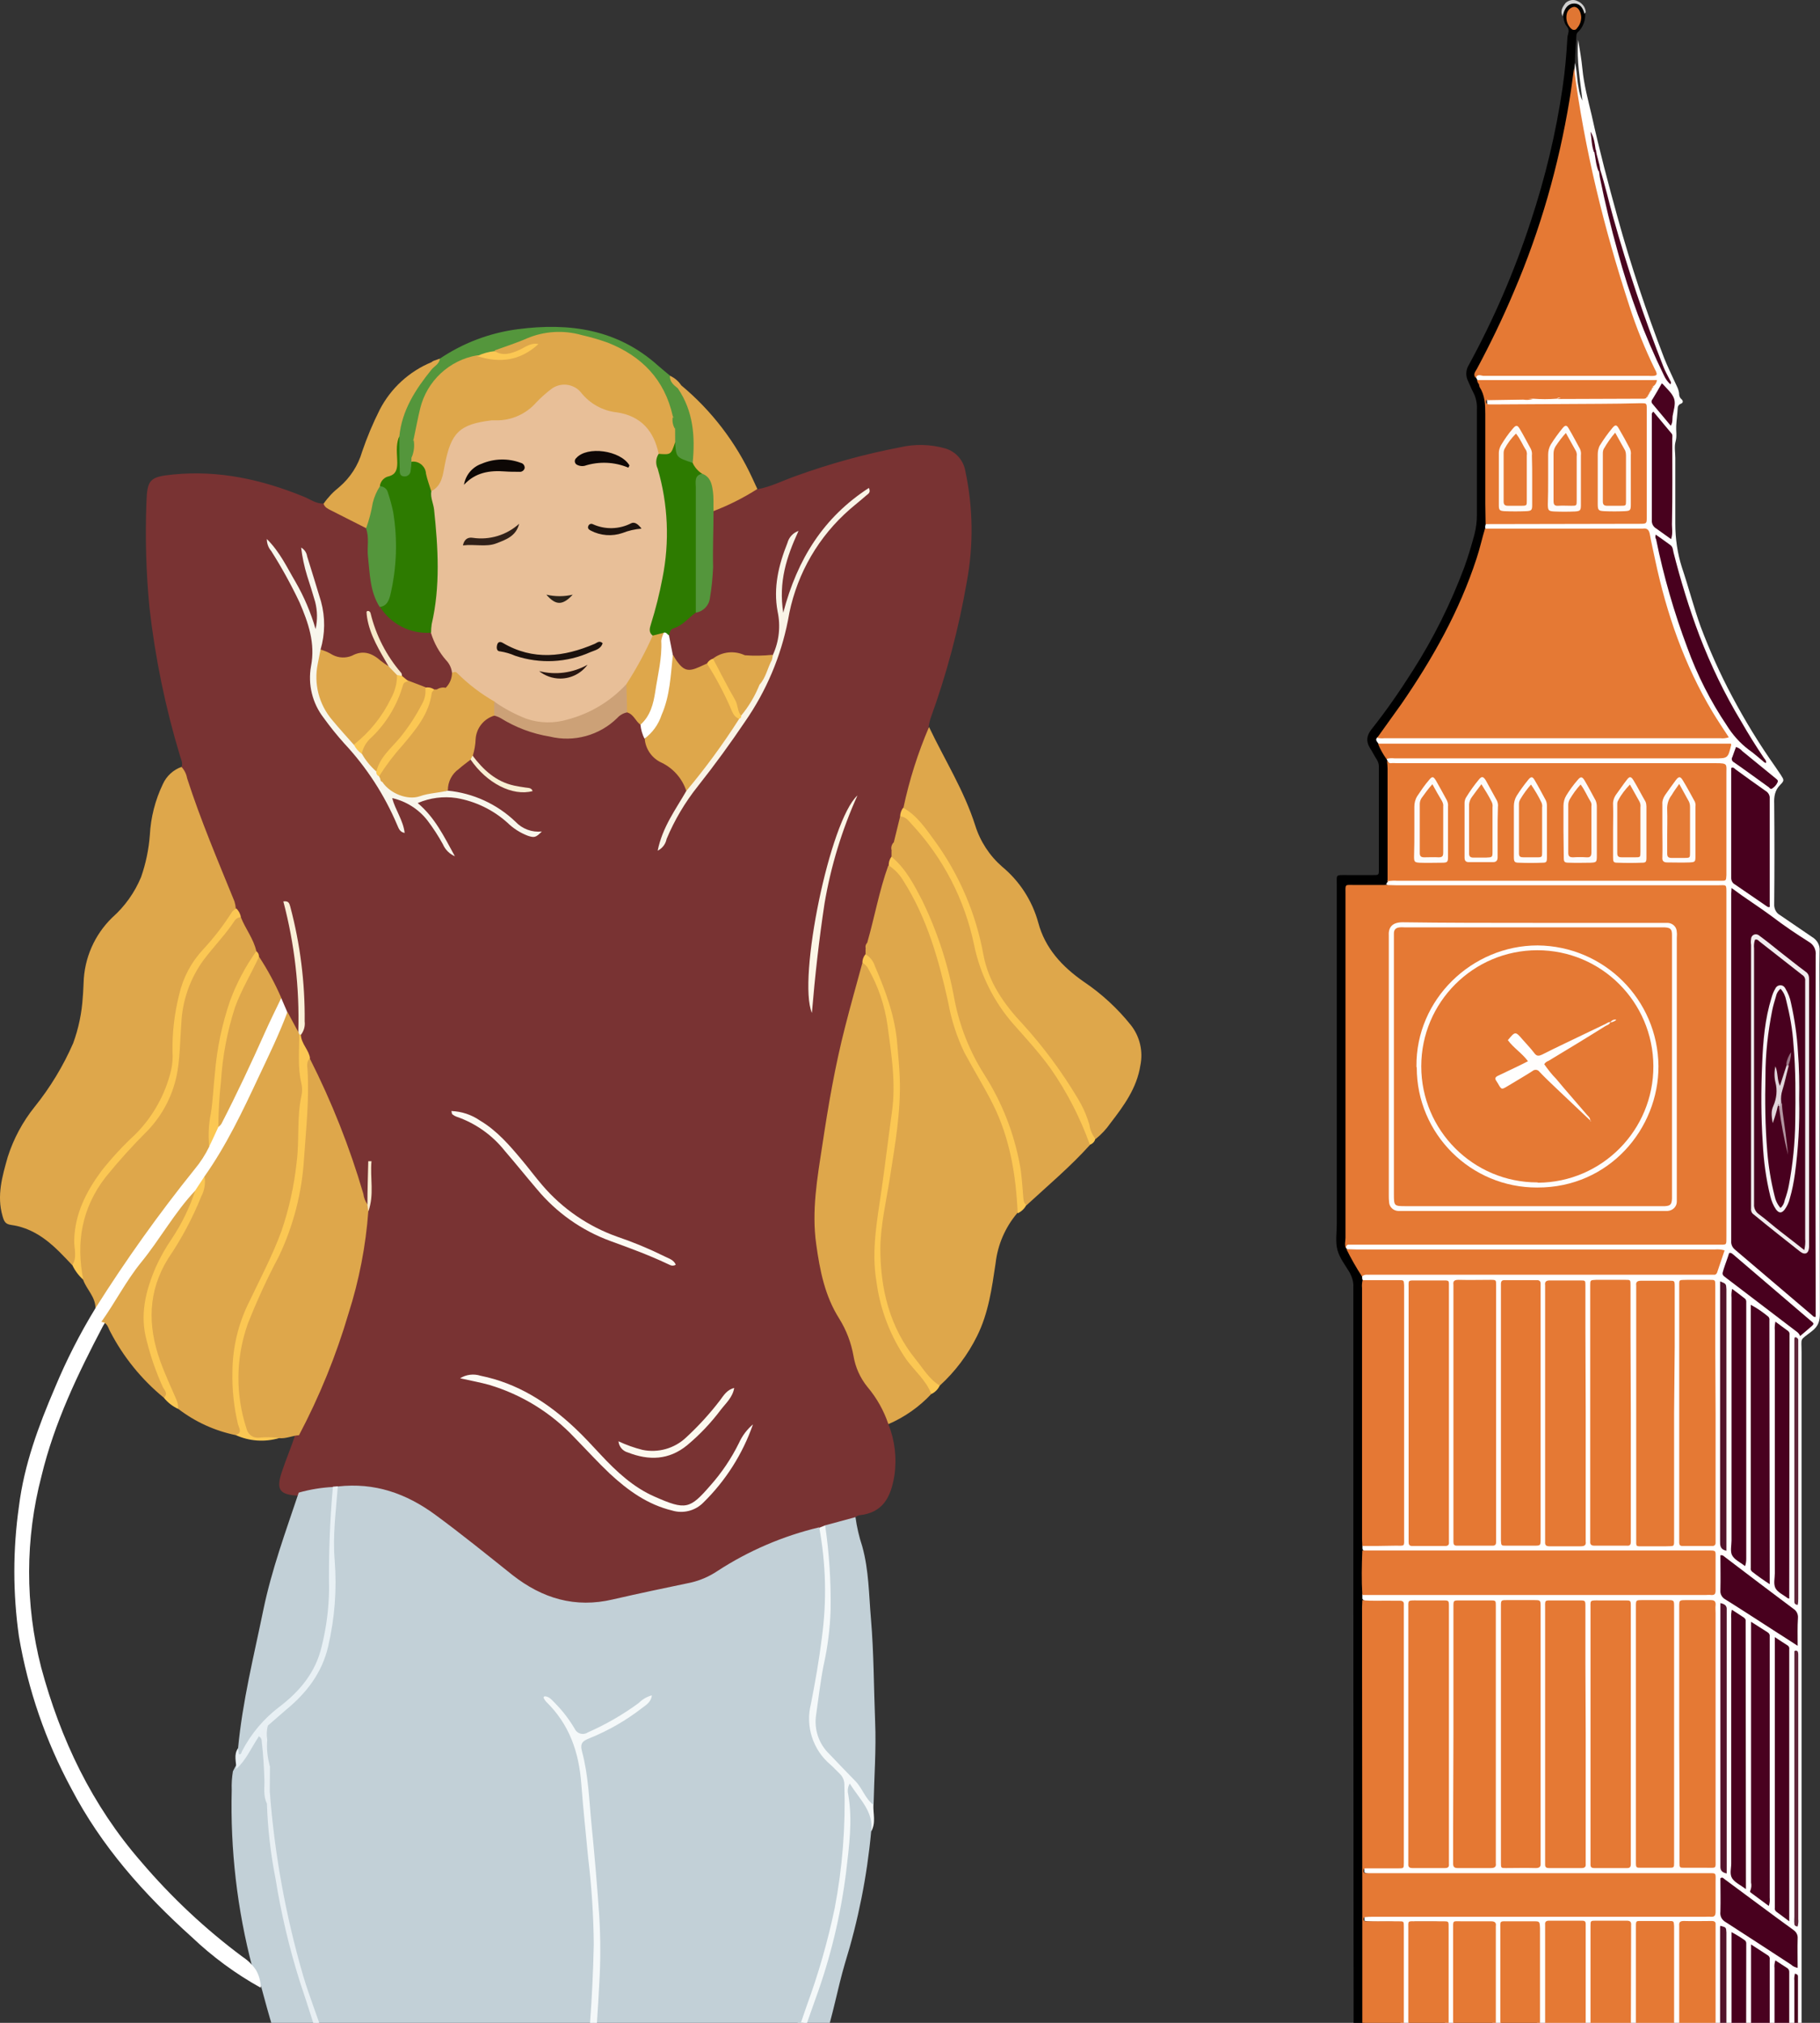 <?xml version="1.0" encoding="UTF-8" standalone="no"?>
<!DOCTYPE svg PUBLIC "-//W3C//DTD SVG 1.1//EN" "http://www.w3.org/Graphics/SVG/1.1/DTD/svg11.dtd">
<svg width="100%" height="100%" viewBox="0 0 1080 1200" version="1.1" xmlns="http://www.w3.org/2000/svg" xmlns:xlink="http://www.w3.org/1999/xlink" xml:space="preserve" xmlns:serif="http://www.serif.com/" style="fill-rule:evenodd;clip-rule:evenodd;stroke-linejoin:round;stroke-miterlimit:2;">
    <rect x="0" y="0" width="1080" height="1200" fill="#333333" stroke="none"/>
    <g id="Big-Ben" serif:id="Big Ben" transform="matrix(1.784,0,0,1.784,81.618,-46.598)">
        <path d="M477.9,46.6C478.9,49.3 478.7,52.3 479.3,55.1C479.5,56.7 479.9,58.2 480.6,59.6C479.9,52.9 478.6,46.2 479.2,39.4C479.7,42.6 480.3,45.8 480.6,49C481.1,54.3 482.5,59.4 483.7,64.5C486.2,75.9 489.2,87.2 492.3,98.4C496.7,114.3 501.9,129.9 507.8,145.2C508.8,147.7 510,150.2 511.1,152.6C511.8,154.2 512.8,155.7 512.8,157.5C512.9,158.1 513.2,158.6 513.6,158.9C514.2,159.5 514.1,160.1 513.3,160.4C512.7,160.6 512.3,161.2 512.3,161.8C512.2,163.8 511.9,165.8 511.8,167.7C511.7,169.4 512.1,171.1 511.6,172.9C511.1,174.7 511.5,176.5 511.5,178.4L511.5,200.2C511.5,205.2 512.2,210.1 513.7,214.8C515.9,221.3 517.6,228 519.9,234.4C522.9,242.4 526.4,250.2 530.4,257.7C534.7,265.8 539.4,273.5 544.7,281C545.3,281.9 546,282.9 546.6,283.8C547.7,285.5 547.8,285.7 546.4,287.1C544.6,288.9 544.3,291 544.4,293.4C544.5,304.5 544.5,315.6 544.4,326.7C544.3,328.2 545,329.7 546.3,330.4C549.9,332.8 553.4,335.3 557,337.7C558.7,338.7 559.7,340.5 559.5,342.4C559.4,348.5 559.5,354.7 559.5,360.9C559.5,394.9 559.5,428.8 559.6,462.8C559.6,465.4 559.1,467.1 556.9,468.8C552.7,472.1 553.5,470.6 553.5,475.9L553.5,850C553.3,851.1 553.5,852.3 553.8,853.3C553.9,853.5 554,853.8 553.9,854C552.9,857.9 553.6,861.9 553.5,865.9C553.7,867.4 552.7,868.7 551.3,869.1C548.1,870.2 544.8,871.4 541.6,872.6C537,874.2 532.4,875.8 527.8,877.4C527.3,877.6 526.7,878.1 526.3,877.4C525.9,876.7 526.7,876.4 527.3,876.2C527.4,876.2 527.5,876 527.6,875.9C528.5,874.5 530,874.4 531.3,873.9C536.8,871.9 542.5,870.2 548.1,868.2C551.3,867 551.4,866.9 551.4,863.5L551.4,859.9C551.4,856 551.4,856.1 547.6,857.1C541.5,858.8 535.5,860.5 529.4,862.2C528.5,862.4 527.6,863 526.6,862.4C525.8,862.9 526.1,863.7 526.1,864.3L526.1,873.1C526.1,873.9 526.4,874.7 525.7,875.3C525.4,875.6 524.8,875.6 524.5,875.2L524.4,875.1C523.4,872.5 524,869.7 523.9,867C523.8,863.2 523.8,863.1 520,863.1L411.6,863.1C410.1,863.1 408.6,863.4 407.1,862.5C406.6,862 406.6,861.3 407,860.7C407.8,860.2 408.8,860 409.8,860.2C413.7,860.4 417.6,860.3 421.5,860.4C424.7,860.5 428,860 431.2,860.2C436.9,860.5 442.6,859.7 448.3,860.1C453.1,860.5 457.8,859.9 462.5,860.1C463.4,860.3 464.4,860.1 465.2,859.5C465.9,858.6 465.8,857.5 465.8,856.5L465.8,775.6C465.8,772.1 465.6,771.8 462.2,771.9C459.6,772 456.9,771.2 454.4,772.5C453.5,773.5 453.8,774.8 453.8,776L453.8,856.3C453.9,857.3 453.8,858.4 453.6,859.4C453.5,860 453.2,860.4 452.5,860.5C451.8,860.6 451.4,860.1 451.1,859.4C450.8,858.2 450.7,856.9 450.8,855.6L450.8,776.9C450.8,771.8 450.8,771.8 445.6,771.8L440.3,771.8C438.7,771.8 437.9,772.5 437.9,774.1L437.9,855.7C438,856.9 437.9,858.1 437.7,859.3C437.5,860 437.2,860.5 436.4,860.5C435.6,860.5 435.3,859.9 435.2,859.3C435,858.2 435,857.1 435.1,856L435.1,773.7C435.2,772.7 434.4,771.9 433.4,771.9L433.3,771.9C430.2,771.9 427.1,771.5 424,772.1C423.8,772.3 423.6,772.5 423.4,772.7C423,773.8 422.9,774.9 423.1,776L423.1,856.3C423.2,857.3 423.1,858.4 422.9,859.4C422.8,860 422.5,860.4 421.8,860.5C421.1,860.6 420.5,860.1 420.5,859.4C420.3,858.4 420.3,857.3 420.3,856.3L420.3,775.9C420.3,774.7 420.6,773.5 419.8,772.4C419,771.6 417.9,771.7 416.9,771.7L409.5,771.7C408.6,771.8 407.7,771.6 407,771.1C406.6,770.6 406.7,769.8 407.1,769.4C408.5,768.6 410.1,768.8 411.6,768.8L518.6,768.8C524.1,768.8 523.6,769 523.6,763.7L523.6,758.4C523.7,757.4 523,756.6 522.1,756.5L411.4,756.5C409.9,756.5 408.4,756.8 406.9,755.9C406.4,755.4 406.4,754.7 406.8,754.1C407.8,753.5 408.9,753.3 410,753.5C413.7,753.7 417.5,753.5 421.2,753.8C423.6,754 426.2,753.3 428.8,753.5C435.1,753.8 441.4,753.2 447.6,753.5C452.5,753.8 457.4,753.3 462.4,753.4C465.2,753.5 465.5,753.2 465.5,750.5L465.5,668.2C465.5,665.5 465.2,665.3 462.6,665.3L456.4,665.3C454.5,665.2 453.5,666 453.6,668L453.6,751.4C453.5,752.4 453.7,753.9 452.1,753.9C450.7,753.9 450.8,752.5 450.7,751.5L450.7,669.4C450.7,665.2 450.7,665.2 446.4,665.2L440.2,665.2C438.6,665.2 437.9,666 437.9,667.5L437.9,748.8C438,750.1 437.9,751.4 437.7,752.6C437.5,753.3 437.2,753.8 436.4,753.8C435.6,753.8 435.3,753.2 435.1,752.6C434.9,751.4 434.8,750.2 434.9,749L434.9,669.6C434.9,665.1 434.9,665.1 430.4,665.1L425.1,665.1C423.7,665.1 423,665.8 423,667.1L423,748.9C423.1,750.1 423,751.3 422.8,752.5C422.6,753.1 422.4,753.7 421.6,753.7C420.8,753.7 420.5,753.2 420.3,752.5C420.1,751.3 420,750.1 420.1,748.9L420.1,669.6C420.1,665.1 420.1,665.1 415.7,665.1C413.5,665.1 411.4,665.2 409.2,665C408.3,664.9 407.3,664.8 407.2,663.7C407.1,662.4 408.3,662.3 409.2,662.2C410.3,662.1 411.4,662.1 412.6,662.1L520.2,662.1C523.4,662.1 523.6,661.9 523.6,658.7L523.6,652.5C523.6,649.5 523.4,649.3 520.3,649.3L412.9,649.3C411.6,649.4 410.3,649.3 409.1,649.1C408.3,648.9 407.6,648.6 407.6,647.6C407.6,646.6 408.3,646.2 409.1,646.1C411.3,645.9 413.6,645.8 415.8,645.9C420.6,645.9 420.6,645.9 420.6,641.2L420.6,563C420.6,558.7 420.6,558.7 416.2,558.7L410.4,558.7C409.3,558.7 408.1,558.7 407.3,557.7C406.9,557.1 407,556.4 407.4,555.9C408.8,555 410.4,555.3 411.8,555.3L519,555.3C524.5,555.3 524.1,555.5 524.1,550.3C524.1,548.5 524,546.6 524.1,544.8C524.2,543 523.5,541.9 521.5,542.1L411.9,542.1C410.4,542.1 408.9,542.4 407.4,541.5C406.9,541 406.9,540.3 407.3,539.7C408.3,538.9 409.6,539.1 410.8,539L418.2,539C419.8,539 420.6,538.3 420.5,536.7L420.5,455.6C420.5,452.4 420.3,452.2 417.1,452.2L410.2,452.2C409.2,452.3 408.3,452.1 407.4,451.7C406.9,451.2 406.8,450.5 407,449.9C407.6,448.9 408.6,448.9 409.5,448.8C410.4,448.7 411.6,448.8 412.6,448.8L521.3,448.8C524.5,448.8 526.4,446.8 526.4,443.6C526.5,443 526.1,442.4 525.5,442.3L525.3,442.3C524.3,442.2 523.2,442.2 522.2,442.2L407.1,442.2C405.5,442.2 403.7,442.5 402.2,441.5C402,441.3 401.8,441 401.7,440.7C401.6,439.4 402.5,439.1 403.5,438.9C404.7,438.8 405.9,438.7 407.1,438.8L523.4,438.8C527.9,438.8 527.9,438.8 527.9,434.4L527.9,325.6C527.9,321 527.9,321 523.3,321L420.2,321C418.8,321.2 417.3,321 415.9,320.6C415.6,320.4 415.4,320.2 415.3,319.9C415.3,319.2 415.7,318.6 416.3,318.4C417.7,318 419.1,317.9 420.6,318.1L523.2,318.1C527.9,318.1 527.9,318.1 527.9,313.5L527.9,284.5C527.9,280.6 527.7,280.3 523.7,280.3L420.6,280.3C418.8,280.3 416.9,280.9 415.5,279.1C415.4,278.8 415.4,278.5 415.5,278.2C416.8,277 418.4,277.4 419.8,277.4L525.1,277.4C526.3,277.4 527.6,277.5 528.3,276.2C528.9,275.1 528.9,274.4 527.4,274.2C526.4,274.1 525.5,274.2 524.5,274.2L417.3,274.2C415.9,274.3 414.4,274.2 413,274C411.6,273.4 410.9,272.6 412.2,271.2C413.6,270.8 415,270.6 416.4,270.8L524,270.8C525.1,270.8 526.5,271.4 527.1,270.3C527.6,269.4 526.4,268.5 525.8,267.7C515.1,251.5 508.7,233.7 504.4,214.9C503.8,212 503.2,209.1 502.6,206.2C502,202.9 501.7,202.7 498.3,202.7L452.1,202.7C450.7,202.7 449.2,203 447.9,202.1C447.5,201.6 447.6,200.9 448.1,200.4C449.3,199.6 450.7,199.8 452.1,199.8L497.2,199.8C501,199.8 501,199.8 501,195.9L501,164.7C501,160.8 501,160.6 497.2,160.8C482.5,161.4 467.8,161.2 453.1,161.2C452,161.3 450.9,161.2 449.8,161C448.7,160.8 448,160.3 448.4,159C449.4,158 450.6,158.4 451.8,158.3C455.8,158.1 459.9,158.7 463.9,157.9C466.6,157.7 469.4,157.6 472.1,157.7C481.6,157.8 491.1,157.7 500.6,157.7C500.9,157.7 501.3,157.6 501.6,157.4C501.9,157.3 502.1,157.1 502.3,156.9L502.6,156.5C502.7,156.3 502.9,156 503,155.8C503.1,155.6 503.1,155.5 503.2,155.3C503.3,155 503.4,154.8 503.6,154.5C503.8,154.2 503.8,154.1 503.9,154C504,153.8 504.1,153.6 504.1,153.4C504.1,153.3 504.1,153.2 504,153.1C503.2,152.8 502.3,152.7 501.4,152.9L448.8,152.9C447.7,153 446.6,152.9 445.5,152.5C445.2,152.4 445.1,152.1 445,151.8C444.8,150.6 445.6,150.3 446.5,150.1C447.5,150 448.6,149.9 449.6,150L501.8,150C504.3,149.9 504.5,149.6 503.4,147.3C496.9,133.8 492.4,119.7 488.7,105.3C484.7,89.8 480.8,74.4 478.4,58.5C477.8,55 477.3,51.6 477.1,48C477.1,47.8 477.4,47.1 477.9,46.6Z" style="fill:rgb(255,255,254);fill-rule:nonzero;"/>
        <path d="M407.5,754.7L407.5,756.2C408,756.8 408.2,757.6 408.1,758.4L408.1,767.7C408.1,768.5 407.9,769.3 407.5,770L407.5,771.5C408.3,772.4 408.2,773.6 408.2,774.7L408.2,857.8C408.2,858.6 408.2,859.4 408,860.2C407.9,860.5 407.7,860.8 407.5,861C407.3,861.5 407.3,862 407.5,862.5C408.7,864.7 408.1,867 408.1,869.3C408.2,874.9 407.6,874.6 413.4,874.6L520.5,874.6C522,874.6 523.6,874.4 524.9,875.3L525.7,875.4C525.8,875.7 525.8,876.1 525.8,876.4C525.8,878.2 525.8,878.2 524,878.2L406.4,878.2C404.6,878.2 404.5,878.2 404.5,876.2L404.5,824.6C404.5,735.1 404.5,645.5 404.4,556L404.4,454.1C404.5,452.4 404,450.8 403.2,449.3C401.7,446.8 399.8,444.4 399.1,441.7C398.4,439 398.9,436 398.9,433.1L398.9,320.4C398.9,316.8 398.4,317.1 402.3,317.1L411.2,317.1C412.9,317.1 412.9,317 412.9,315.3L412.9,281C412.9,280.1 412.6,279.3 412.1,278.5C411.3,277.3 410.7,276 409.9,274.8C408.6,272.6 408.8,270.8 410.4,268.7C415.4,262.4 419.9,255.9 424.2,249.1C431.1,238.3 436.8,226.8 441.3,214.8C442.6,211.2 443.7,207.5 444.7,203.8C445.2,201.8 445.5,199.7 445.5,197.6L445.5,162.1C445.6,160.3 445.2,158.4 444.4,156.8C443.7,155.5 443.2,154.2 442.6,152.9C441.7,151.2 441.8,149.1 442.8,147.5C451.1,132.3 458,116.3 463.4,99.8C468.2,85.3 471.8,70.4 474,55.3C474.8,49.8 475.3,44.4 475.6,38.8C475.6,37.9 476.1,37 476,36.1C475.9,35.2 475.1,34.7 474.8,33.9C474.5,33.1 474.3,32.2 474.2,31.4C474.1,28.8 475.6,26.8 477.7,26.6C479.8,26.4 481.2,27.9 481.5,30.4C481.7,32.7 480.9,35.1 479.2,36.7C478.8,37 478.6,37.5 478.6,38L478.1,46.3C478.1,47 478,47.8 478,48.5C476.2,76 467.5,101.7 456.9,126.9C453.6,134.8 449.7,142.4 445.7,150C445.5,150.5 445.1,150.9 445.2,151.6L445.6,152.4C446.2,153 446.8,153.6 447.1,154.4C449.2,157 448.9,160.3 448.9,163.3C449.1,174.7 449,186.1 449,197.5C449.1,198.5 448.9,199.4 448.5,200.3C448.3,200.8 448.2,201.3 448.3,201.8C448.9,202.7 448.4,203.5 448.2,204.3C445.1,216.1 440.6,227.4 434.7,238C428.9,248.7 422.2,259 414.9,268.8C414.2,269.8 413.4,270.7 412.4,271.3C411.6,272.1 412.2,272.6 412.6,273.2C414.1,274.6 415.1,276.3 415.4,278.3L415.6,278.8C416.4,280.2 416.8,281.8 416.7,283.3L416.7,314.7C416.8,315.9 416.7,317.1 416.2,318.2C415.9,318.5 415.6,318.8 415.8,319.3L415.4,320C414.5,320.9 413.4,320.9 412.3,320.9C409.8,321 407.3,320.9 404.9,320.9C403.2,320.9 402.4,321.5 402.4,323.3L402.4,429.7C402.4,433.4 402.7,437.2 401.9,440.9C402,441 402,441.1 402.1,441.3C404.4,443.9 406.2,447 407.3,450.4L407.4,451.6C408,452.6 408.3,453.8 408.2,455L408.2,536.5C408.2,537.7 408.3,538.9 407.5,539.9C407.4,540.4 407.4,540.9 407.5,541.4C407.9,541.7 408.1,542.2 408,542.7C408.2,546.8 408.2,550.9 408,555C407.9,555.5 407.7,555.9 407.4,556.3L407.4,557.8C408,558.8 408.3,560.1 408.1,561.3C408.1,588.9 408.2,616.5 408,644C408,647 408.1,650 408.1,653L408.1,750C408.1,751.7 408.4,753.3 407.5,754.7Z" style="fill-rule:nonzero;"/>
        <path d="M481.3,30.7C480.8,28.8 479.8,27.2 477.7,27.3C475.6,27.4 474.7,29.1 474.2,30.9C474.1,31.1 474.1,31.4 474.1,31.6C473,29.8 474.1,28.3 475,27.1C476.1,26.1 477.7,25.8 479,26.5C480.5,27.1 481.6,28.5 481.7,30.1C481.7,30.3 481.4,30.5 481.3,30.7Z" style="fill:rgb(207,207,207);fill-rule:nonzero;"/>
        <path d="M407.5,754.7C407.5,752.4 407.4,750.1 407.4,747.8C407.4,685.5 407.4,623.1 407.3,560.8C407.3,559.9 407.4,559.1 407.4,558.2C410.7,558.6 414.1,558.3 417.5,558.4L419.9,558.4C420.7,558.4 421.3,558.7 421.2,559.7L421.2,645.6C421.2,647.4 421.2,647.4 419.3,647.4L408.5,647.4C407.9,647.4 407.8,647.7 407.8,648.2C407.7,648.6 408,649 408.4,649L521.7,649C525.4,649 524.9,648.6 524.9,652.2L524.9,661.8C524.9,663 524.6,663.6 523.3,663.5C522.7,663.4 522,663.5 521.4,663.5L410.8,663.5C410,663.5 409.2,663.5 408.4,663.6C407.9,663.6 407.8,664 407.8,664.4C407.8,664.7 408.1,665 408.4,665L419.5,665C421.2,665 421.2,665 421.2,666.8L421.2,753.1C421.2,753.7 421.2,754.3 422,754.2C422.6,754.2 422.7,753.7 422.7,753.2L422.7,667.8C422.7,664.6 422.3,665 425.5,665L433.6,665C436.3,665 436.1,664.8 436.1,667.4L436.1,753.5C436.1,753.9 436.3,754.2 436.7,754.3L436.8,754.3C437.2,754.4 437.5,754.1 437.6,753.7L437.6,667.9C437.6,664.5 437.3,665 440.6,665L450.2,665C451.4,665 452,665.4 451.8,666.6L451.8,751.5C451.8,752.2 451.8,752.9 451.9,753.7C451.9,754 452.2,754.3 452.5,754.3C453,754.3 453.3,754.2 453.3,753.7L453.3,668C453.3,664.6 452.9,665 456.4,665L464.3,665C466.4,665 466.4,665 466.5,667.3L466.5,752.9C466.5,754.7 466.5,754.7 464.6,754.7C455.3,754.7 446.1,754.6 436.8,754.6C427.1,754.6 417.3,754.6 407.5,754.7Z" style="fill:rgb(229,121,52);fill-rule:nonzero;"/>
        <path d="M401.9,441.2C401.4,440 401.8,438.8 401.8,437.7L401.8,323.6C401.8,319.9 401.4,320.4 404.9,320.4L415.4,320.4C416.5,320.4 417.6,320.5 418.8,320.5L525.5,320.5C528.7,320.5 528.5,319.9 528.5,323.6L528.5,437.3C528.5,440.3 528.7,440 525.8,440L403,440C402.1,439.9 402,440.6 401.9,441.2Z" style="fill:rgb(229,121,52);fill-rule:nonzero;"/>
        <path d="M412.3,271.5C415,267.7 417.7,264 420.4,260.2C430.8,245.1 439.7,229.3 445.4,211.8C446.5,208.5 447.2,205.2 448.2,201.9L500.7,201.9C502,201.7 502.7,202.2 503,203.6C503.5,206.5 504.2,209.4 504.8,212.3C508.6,230.2 514.5,247.2 523.9,262.9C525.6,265.7 527.4,268.4 529.3,271.3C528.4,271.6 527.4,271.7 526.5,271.6L414.7,271.6C413.9,271.7 413.1,271.6 412.3,271.5Z" style="fill:rgb(229,121,52);fill-rule:nonzero;"/>
        <path d="M415.8,319.1L415.8,281.7C415.8,280.8 415.7,280 415.6,279.1C416,279.5 416.2,280 416.9,279.9C417.6,279.8 418.3,279.9 419,279.9L525,279.9C529,279.9 528.5,280.2 528.5,283.3L528.5,317.1C528.4,319 528.4,319 526.7,319L419,319C418,318.9 416.9,319 415.9,319.1L415.8,319.1Z" style="fill:rgb(229,120,51);fill-rule:nonzero;"/>
        <path d="M445.1,151.8C444.1,150.6 445,149.7 445.5,148.8C450,140.4 454.2,131.7 457.9,122.9C466.6,102.6 472.7,81.2 476.3,59.4C476.9,55.9 477.3,52.3 477.8,48.8C481.3,75.8 487.8,102 496.2,127.8C498.5,135 501.4,142.1 504.7,148.9C504.9,149.3 505.1,149.6 505.2,150C505.5,150.7 505.2,151 504.4,151.1C503.6,151.2 503.1,151.1 502.5,151.1L447.6,151.1C446.8,151 445.6,150.4 445.1,151.8Z" style="fill:rgb(229,121,52);fill-rule:nonzero;"/>
        <path d="M407.4,556.5C407.1,551.6 407.2,546.6 407.4,541.7L522,541.7C525.3,541.7 524.9,541.5 524.9,544.7L524.9,555C524.9,556.1 524.6,556.6 523.4,556.5C522.8,556.4 522.1,556.5 521.5,556.5L407.4,556.5Z" style="fill:rgb(229,120,52);fill-rule:nonzero;"/>
        <path d="M530.2,321.4C534.9,324.9 539.4,327.7 543.7,330.9C547.6,333.9 551.8,336.7 555.9,339.3C557.5,340.2 558.4,341.9 558.2,343.8C558.1,382.3 558.1,420.8 558.2,459.4L558.2,464C557.5,464.2 557.2,463.6 556.8,463.3C548.3,456.1 539.9,448.9 531.4,441.7C530.5,441 530,439.9 530.1,438.8L530.1,323.2C530.1,322.8 530.2,322.3 530.2,321.4Z" style="fill:rgb(72,0,30);fill-rule:nonzero;"/>
        <path d="M448.4,200.4C448.4,198.2 448.3,195.9 448.3,193.7L448.3,163.8C448.3,160.7 448.2,157.6 446.4,154.8C446.3,154.5 446.2,154.2 446.2,153.9C447.2,153.3 448.3,153.1 449.4,153.2L501.5,153.2C502.5,153.2 503.8,152.8 504.2,154.4C504,154.6 503.8,154.8 503.8,155.1C503.9,155.2 503.8,155.3 503.7,155.4C503.5,155.6 503.4,155.8 503.3,156C503.3,156.1 503.3,156.3 503.2,156.3C503,156.5 502.9,156.7 502.8,156.9C502.8,157 502.8,157.2 502.7,157.2C502.5,157.4 502.4,157.6 502.3,157.8C502.3,158 502.2,158.2 502,158.2C492.4,157.8 482.8,158.2 473.2,158.4C472.8,158.3 472.4,158.4 472.1,158.7C469.4,158.9 466.8,158.9 464.1,158.7C459.9,159.1 455.7,158.8 451.5,158.9C450.6,158.8 449.6,158.9 448.7,159C448.4,159.9 448.5,160.6 449.7,160.6L451.4,160.6L486.4,160.4C490.9,160.4 495.5,160.3 500,160.2C502,160.2 502,160.2 502,162.2L502,198.1C502,200.2 502,200.3 499.7,200.3L448.4,200.4Z" style="fill:rgb(229,120,51);fill-rule:nonzero;"/>
        <path d="M437.7,602.8L437.7,560.4C437.7,558.3 437.7,558.3 439.8,558.3L450.1,558.3C451.8,558.3 451.8,558.4 451.8,560.1L451.8,645.7C452,647 451.3,647.3 450.1,647.3L439.1,647.3C438,647.3 437.6,646.9 437.6,645.8L437.6,634.1L437.7,602.8Z" style="fill:rgb(229,120,51);fill-rule:nonzero;"/>
        <path d="M451.9,453.5L451.9,538.9C451.9,539.5 451.7,540.1 450.8,540.1L438.8,540.1C438,540.1 437.7,539.7 437.7,538.9L437.7,453.3C437.5,452 438.2,451.7 439.4,451.7C443,451.8 446.6,451.7 450.2,451.7C451.9,451.7 451.9,451.8 451.9,453.5Z" style="fill:rgb(229,120,51);fill-rule:nonzero;"/>
        <path d="M407.4,540.2C407.4,539.4 407.3,538.6 407.3,537.8L407.3,454.4C407.2,453.5 407.3,452.6 407.5,451.8L419.5,451.8C421.2,451.8 421.2,451.8 421.3,453.5L421.3,537.2C421.3,540.5 421.7,540.1 418.3,540.1C414.6,540.2 411,540.2 407.4,540.2Z" style="fill:rgb(229,120,52);fill-rule:nonzero;"/>
        <path d="M496.7,709.8L496.7,753.4C496.7,754.3 496.3,754.6 495.4,754.6L484.4,754.6C483.6,754.6 483.2,754.3 483.3,753.4L483.3,666.6C483.3,664.8 483.3,664.8 485.2,664.8L495.3,664.8C496.5,664.8 496.9,665.2 496.8,666.3L496.8,668L496.7,709.8Z" style="fill:rgb(229,121,52);fill-rule:nonzero;"/>
        <path d="M468.2,752.7L468.2,666.1C468.1,665.2 468.5,664.8 469.5,664.8L480.5,664.8C481.3,664.8 481.7,665 481.7,665.9L481.7,752.5C481.7,754.6 481.7,754.6 479.6,754.6L470.2,754.6C468.2,754.6 468.2,754.6 468.2,752.7Z" style="fill:rgb(229,121,52);fill-rule:nonzero;"/>
        <path d="M496.7,560.1L496.7,646C496.7,646.9 496.4,647.3 495.5,647.3L484.5,647.3C483.7,647.3 483.3,647 483.3,646.2L483.3,561.3C483.3,558.1 482.9,558.3 486.2,558.3L494.8,558.3C496.6,558.3 496.7,558.3 496.7,560.1Z" style="fill:rgb(229,121,52);fill-rule:nonzero;"/>
        <path d="M481.7,602.8L481.7,646C481.8,646.9 481.3,647.3 480.4,647.3L469.4,647.3C468.6,647.3 468.2,647 468.2,646.2L468.2,561.3C468.2,558 467.8,558.3 471.1,558.3L479.5,558.3C481.6,558.3 481.6,558.3 481.6,560.4L481.6,579.6L481.7,602.8Z" style="fill:rgb(229,121,52);fill-rule:nonzero;"/>
        <path d="M453.5,645.5L453.5,560.3C453.5,558.2 453.5,558.2 455.6,558.2L464.5,558.2C466.7,558.2 466.7,558.2 466.7,560.5L466.7,645.7C466.8,647 466.2,647.3 465,647.3C461.7,647.2 458.5,647.3 455.2,647.3C453.5,647.3 453.5,647.3 453.5,645.5Z" style="fill:rgb(229,120,51);fill-rule:nonzero;"/>
        <path d="M436.2,560.4L436.2,646C436.3,646.9 435.9,647.3 434.9,647.3L424.1,647.3C423.1,647.3 422.6,647 422.7,645.9L422.7,561.3C422.7,558.1 422.3,558.3 425.7,558.3L434.1,558.3C436.2,558.3 436.2,558.3 436.2,560.4Z" style="fill:rgb(229,121,52);fill-rule:nonzero;"/>
        <path d="M496.7,495.8L496.7,538.9C496.7,539.8 496.3,540.2 495.4,540.1L484.6,540.1C483.6,540.1 483.1,539.7 483.2,538.7L483.2,453.6C483.2,451.8 483.2,451.8 485.1,451.7L494.9,451.7C496.6,451.7 496.6,451.7 496.6,453.5L496.6,470.3L496.7,495.8Z" style="fill:rgb(229,120,51);fill-rule:nonzero;"/>
        <path d="M481.7,496L481.7,538.7C481.9,540 481.2,540.3 480,540.3L469.7,540.3C468.6,540.3 468.1,540 468.2,538.8L468.2,453.5C468,452.2 468.7,451.9 469.8,451.9L479.9,451.9C481.6,451.9 481.6,451.9 481.6,453.6L481.6,467.7L481.7,496Z" style="fill:rgb(229,121,52);fill-rule:nonzero;"/>
        <path d="M453.5,538.4L453.5,453.1C453.5,452.2 453.8,451.8 454.7,451.8L465.5,451.8C466.3,451.8 466.7,452.2 466.7,452.9L466.7,537.8C466.7,540.1 466.7,540.1 464.4,540.1L455.3,540.1C453.6,540.1 453.6,540.1 453.5,538.4Z" style="fill:rgb(229,120,51);fill-rule:nonzero;"/>
        <path d="M436.2,454.4L436.2,538.9C436.3,539.8 435.9,540.2 435,540.2L424,540.2C423,540.2 422.8,539.7 422.8,538.9L422.8,454.6C422.8,451.7 422.4,451.9 425.5,451.9L433.6,451.9C436.5,451.9 436.2,451.7 436.2,454.4Z" style="fill:rgb(229,120,51);fill-rule:nonzero;"/>
        <path d="M511.1,666.6L511.1,753.3C511.1,754.2 510.9,754.6 509.9,754.6L499.6,754.6C498.8,754.6 498.4,754.3 498.4,753.5L498.4,667.5C498.4,664.6 498.2,664.9 500.9,664.9L509.3,664.9C511,664.9 511,664.9 511.1,666.6Z" style="fill:rgb(229,121,52);fill-rule:nonzero;"/>
        <path d="M498.4,645.4L498.4,560.3C498.4,558.2 498.4,558.2 500.5,558.2L508.9,558.2C511.1,558.2 511.1,558.2 511.1,560.5L511.1,645.4C511.1,647.2 511.1,647.2 509.2,647.2L500.1,647.2C498.5,647.2 498.4,647.2 498.4,645.4Z" style="fill:rgb(229,121,52);fill-rule:nonzero;"/>
        <path d="M511.1,496.1L511.1,537.6C511.1,540.6 511.3,540.2 508.4,540.3L501,540.3C498.2,540.3 498.5,540.6 498.5,537.7L498.5,453.6C498.3,452.3 499,452 500.2,452L509.6,452C511.2,452 511.3,452 511.3,453.8L511.3,474.2L511.1,496.1Z" style="fill:rgb(229,121,52);fill-rule:nonzero;"/>
        <path d="M524.9,666.1L524.9,753.1C525,754.2 524.6,754.7 523.4,754.7C520.3,754.6 517.2,754.7 514.1,754.7C513.2,754.7 512.8,754.4 512.8,753.5L512.8,666.5C512.7,665.4 513,664.9 514.3,664.9C517.4,665 520.5,664.9 523.6,664.9C524.5,664.9 525,665.2 524.9,666.1Z" style="fill:rgb(229,121,52);fill-rule:nonzero;"/>
        <path d="M512.8,602.5L512.8,560.5C512.8,558.2 512.8,558.2 515.1,558.2L523.3,558.2C524.6,558.2 525,558.7 524.9,559.9C524.8,560.8 524.9,561.7 524.9,562.5L524.9,644.3C524.9,647.6 525.3,647.2 522,647.2L514.6,647.2C512.9,647.2 512.9,647.2 512.9,645.4L512.9,627.9L512.8,602.5Z" style="fill:rgb(229,121,52);fill-rule:nonzero;"/>
        <path d="M524.9,496.1L524.9,539.2C524.9,539.8 524.5,540.2 523.9,540.2L513.8,540.2C513.1,540.2 512.8,539.8 512.8,539.1L512.8,454.4C512.8,451.4 512.5,451.8 515.5,451.7L522.9,451.7C524.8,451.7 524.8,451.7 524.8,453.7L524.8,473.8L524.9,496.1Z" style="fill:rgb(229,121,52);fill-rule:nonzero;"/>
        <path d="M407.3,450.6C405.4,447.7 403.7,444.7 402.1,441.5C403.2,441.5 404.3,441.6 405.4,441.6L524.7,441.6C525.8,441.5 526.8,441.6 527.9,441.9L525.4,449.3C525.2,449.8 524.8,450.1 524.3,450L410.2,450C409.2,450.1 408.1,449.7 407.3,450.6Z" style="fill:rgb(229,120,51);fill-rule:nonzero;"/>
        <path d="M536.7,565.4L542.2,568.9C542.7,569.2 543,569.7 542.9,570.3L542.9,657.1C543,658 542.9,659 542.6,659.9L536.8,655.6C536.5,655.4 536.2,655.2 536.5,654.7C536.8,653.9 536.9,653 536.7,652.1L536.7,565.4Z" style="fill:rgb(73,1,31);fill-rule:nonzero;"/>
        <path d="M536.7,672.7L542.4,676.4C542.8,676.7 543,677.2 542.9,677.7L542.9,763.6C543,764.6 542.9,765.5 542.6,766.4C540.7,765 539,763.8 537.3,762.6C536.9,762.4 536.6,761.9 536.7,761.4L536.7,672.7Z" style="fill:rgb(73,1,31);fill-rule:nonzero;"/>
        <path d="M415.4,278.5C414.3,276.9 413.3,275.2 412.6,273.4L530,273.4C530,273.5 530.1,273.7 530.1,273.8C529,278.3 529,278.3 524.5,278.3L418.2,278.3C417.3,278.2 416.3,278.2 415.4,278.5Z" style="fill:rgb(229,119,50);fill-rule:nonzero;"/>
        <path d="M542.9,552.9C540.9,551.6 538.9,550.2 537,548.7C536.7,548.4 536.5,548 536.6,547.6L536.6,460C538.7,461.1 540.7,462.5 542.5,464C542.7,464.3 542.9,464.7 542.8,465.1L542.8,466.5L542.9,552.9Z" style="fill:rgb(73,1,31);fill-rule:nonzero;"/>
        <path d="M542.9,327.7C542.4,327.9 542.1,327.6 541.8,327.4C538.3,325 534.8,322.6 531.3,320.2C530.5,319.8 530.1,318.9 530.1,318.1L530.1,281.9C530.1,281.7 530.1,281.6 530.2,281.4C530.9,281.2 531.2,281.7 531.6,282C534.9,284.4 538.2,286.8 541.5,289.1C542.4,289.6 543,290.6 542.9,291.6L542.9,327.1C543,327.3 542.9,327.5 542.9,327.7Z" style="fill:rgb(72,0,30);fill-rule:nonzero;"/>
        <path d="M549.4,665C547.7,663.7 546.4,662.8 545.1,661.8C544.7,661.5 544.5,661 544.6,660.5L544.6,570.5C546.3,571.6 547.6,572.5 548.9,573.3C549.3,573.6 549.5,574 549.4,574.5L549.4,665Z" style="fill:rgb(72,0,30);fill-rule:nonzero;"/>
        <path d="M544.8,678C546.2,678.9 547.5,679.8 548.8,680.6C549.2,680.9 549.4,681.3 549.4,681.8L549.4,768.6C549.5,769.4 549.4,770.2 549.1,771C547.7,770 546.4,769 545,768.1C544.6,767.8 544.4,767.3 544.5,766.9L544.5,680.6C544.4,679.7 544.5,678.8 544.8,678Z" style="fill:rgb(72,0,30);fill-rule:nonzero;"/>
        <path d="M535,654.3C533.1,652.9 531.3,652.1 530.4,650.7C529.5,649.3 530.1,647.4 530.1,645.8L530.1,564.3C530,563.3 530.1,562.4 530.3,561.4C531.7,562.3 533,563.1 534.3,564C534.7,564.3 535,564.7 534.9,565.2L534.9,566.6L535,654.3Z" style="fill:rgb(72,0,30);fill-rule:nonzero;"/>
        <path d="M535,760.5L534.5,760.5C530.2,757.8 530.2,757.8 530.2,752.6L530.2,668.6C531.7,669.4 533.2,670.3 534.6,671.3C534.9,671.5 535.1,671.9 535.1,672.3L535,760.5Z" style="fill:rgb(72,0,30);fill-rule:nonzero;"/>
        <path d="M549.4,557.7C549.2,557.7 549,557.6 548.8,557.5C547.4,556.4 545.5,555.6 544.8,554.2C544.1,552.8 544.6,550.9 544.6,549.3L544.6,468.5C544.5,467.5 544.6,466.6 544.8,465.6C546.3,466.7 547.6,467.7 549,468.7C549.4,469 549.6,469.5 549.5,470L549.5,472.4L549.4,557.7Z" style="fill:rgb(72,0,30);fill-rule:nonzero;"/>
        <path d="M534.7,546.9C533.1,545.6 531.2,544.8 530.4,543.3C529.7,542 530.2,540 530.2,538.4L530.2,457.6C530.1,456.6 530.2,455.7 530.4,454.7C531.9,455.8 533.2,456.8 534.6,457.9C534.9,458.1 535.1,458.5 535.1,458.9L535.1,544.4C535.1,545.3 535,546.1 534.7,546.9Z" style="fill:rgb(72,0,30);fill-rule:nonzero;"/>
        <path d="M505,203.9C506.7,205.1 508.3,206.2 509.9,207.4C510.7,208 510.7,208.9 510.9,209.8C513.3,219.2 516.1,228.4 519.5,237.4C523.3,247.3 527.9,256.9 533.4,266C535.8,270.2 538.3,274.2 541,278.2C541.3,278.6 541.8,279 541.7,279.8C541.1,279.8 540.8,279.3 540.4,279C538.9,277.8 537.5,276.5 535.9,275.4C533,273.2 530.5,270.4 528.6,267.3C523.2,259.3 518.8,250.6 515.5,241.5C511.1,229.8 507.6,217.7 505.1,205.4C504.8,205 504.8,204.4 505,203.9Z" style="fill:rgb(72,0,30);fill-rule:nonzero;"/>
        <path d="M552.2,680.5C551.4,680.3 550.6,680 550,679.4C542.8,674.7 535.6,670 528.3,665.3C527,664.6 526.3,663.3 526.5,661.8C526.6,658.1 526.5,654.3 526.5,650.7C527.2,650.2 527.5,650.7 527.9,651C535.5,656.6 543.1,662.3 550.8,667.9C551.7,668.5 552.3,669.5 552.2,670.7C552.1,673.9 552.2,677.1 552.2,680.5Z" style="fill:rgb(72,0,30);fill-rule:nonzero;"/>
        <path d="M552.2,573.4C549.5,571.6 547.2,570.2 544.9,568.7C539.3,565.1 533.8,561.5 528.2,558C527.1,557.4 526.4,556.3 526.5,555C526.6,551.1 526.5,547.2 526.5,543.3C527.4,543.1 527.8,543.8 528.3,544.1C535.8,549.8 543.3,555.5 550.8,561.1C551.8,561.7 552.4,562.9 552.3,564.1C552.1,567.1 552.2,570 552.2,573.4Z" style="fill:rgb(72,0,30);fill-rule:nonzero;"/>
        <path d="M510.1,205.4C508.3,204.1 506.7,203 505.2,201.9C504.2,201.3 503.6,200.3 503.7,199.1L503.7,164.1C503.6,163.7 503.8,163.3 504.2,163C506.2,165.4 508.2,167.8 510.2,170.2C510.7,170.7 510.5,171.4 510.5,172C510.5,181.3 510.6,190.6 510.4,199.8C510.3,201.6 510.8,203.4 510.1,205.4Z" style="fill:rgb(72,1,30);fill-rule:nonzero;"/>
        <path d="M553,470.4C552.6,469.2 551.6,468.8 550.9,468.2C543.5,462.5 536,456.9 528.6,451.2C527,450 527,450 527.6,448.1C528.2,446.2 528.9,444.5 529.4,442.8C530.1,442.6 530.4,443 530.8,443.3L556.3,465.1C557.6,466.2 558,466.2 556.4,467.5C555.4,468.4 554.3,469.3 553,470.4Z" style="fill:rgb(72,0,30);fill-rule:nonzero;"/>
        <path d="M526.5,559.2C528.1,559.5 528.7,560.2 528.6,561.4L528.6,649.1C527.2,648.8 526.5,648.2 526.5,646.9L526.5,559.2Z" style="fill:rgb(84,20,44);fill-rule:nonzero;"/>
        <path d="M528.5,541.8C526.3,541.3 526.4,539.9 526.4,538.5L526.4,452.2C528.4,453 528.4,453 528.5,454.8L528.5,541.8Z" style="fill:rgb(83,20,44);fill-rule:nonzero;"/>
        <path d="M528.3,755.9C527.1,755.6 526.3,754.5 526.4,753.3L526.4,667C526.4,666.8 526.4,666.7 526.5,666.5C528.4,667 528.4,667 528.5,668.7L528.5,753.1C528.6,754.1 528.6,755 528.3,755.9Z" style="fill:rgb(83,20,44);fill-rule:nonzero;"/>
        <path d="M552.2,666.7C551.7,666.8 551.1,666.4 551.1,665.9L551.1,665.7C551,665 551.1,664.3 551.1,663.5L551.1,576.2C551.2,575.7 550.8,574.9 551.7,575C552.3,575 552.4,575.7 552.4,576.3L552.4,664.3C552.5,665.1 552.4,665.9 552.2,666.7Z" style="fill:rgb(94,38,57);fill-rule:nonzero;"/>
        <path d="M552.2,559.8C551.4,559.7 551.1,559.3 551.1,558.8L551.1,471.6C551.1,471.2 551.1,470.7 551.6,470.8C552,470.9 552.3,471.2 552.4,471.6L552.4,557.7C552.4,558.4 552.4,559.1 552.2,559.8Z" style="fill:rgb(94,38,57);fill-rule:nonzero;"/>
        <path d="M486.5,82.5C488.2,87.8 489.4,93.3 490.9,98.6C495.6,115.4 501.2,132 507.6,148.2C508.2,149.7 509,151.1 509.7,152.5C509.9,152.9 510.3,153.3 509.9,153.9C508.9,153.1 508.2,152 507.7,150.9C501.3,137.8 496.2,124.1 492.4,110C490.1,101.8 488.1,93.5 486.4,85.1C486.3,84.4 486.2,83.7 486.1,83C485.8,82.6 486,82.4 486.5,82.5Z" style="fill:rgb(73,5,31);fill-rule:nonzero;"/>
        <path d="M551.3,682.4C552,682.6 552.3,682.8 552.3,683.3L552.3,770.3C552.4,771.1 552.4,772 552.1,772.8C551.5,772.8 551.1,772.4 551.1,771.8L551.1,684.7C551,684 551.1,683.2 551.3,682.4Z" style="fill:rgb(72,8,30);fill-rule:nonzero;"/>
        <path d="M504.3,154.5C503.7,153.8 502.8,154 502.1,154L449.3,154C448.3,154 447.3,154.5 446.3,154C445.9,153.6 445.6,153.1 445.6,152.5L505.4,152.5C505.3,153.3 504.9,154 504.3,154.5Z" style="fill:rgb(230,120,51);fill-rule:nonzero;"/>
        <path d="M531.7,274.5C532.5,274.8 533.2,275.2 533.8,275.9C537.4,278.9 541.1,281.8 544.7,284.8C545.1,285.2 545.9,285.5 545.5,286.3C545.1,287.2 544.4,287.9 543.6,288.4C543.2,288.6 542.9,288.2 542.6,287.9C538.7,285.1 534.9,282.3 531,279.6C530.4,279.3 530.1,278.6 530.4,278C530.4,277.9 530.5,277.9 530.5,277.8C530.9,276.7 531.3,275.5 531.7,274.5Z" style="fill:rgb(73,2,31);fill-rule:nonzero;"/>
        <path d="M507,153.6C507.2,153.7 507.3,153.8 507.5,154C508.8,155.5 510.5,156.9 511.1,158.7C511.7,160.5 510.9,162.6 510.6,164.5C510.5,165.5 510.7,166.5 510,167.7L503.9,160.4C503.5,160 503.5,159.3 503.9,158.9C505,157.1 506,155.4 507,153.6Z" style="fill:rgb(73,2,31);fill-rule:nonzero;"/>
        <path d="M472.1,158.8C473.7,158.2 475.4,157.8 477.1,157.8C479.5,157.8 481.9,157.7 484.2,157.8C488.5,157.9 492.8,157.7 497,157.3C498.7,157.1 500.5,157.4 502,158.3C501.6,158.8 501,158.7 500.5,158.7L472.6,158.8L472.1,158.8Z" style="fill:rgb(230,120,51);fill-rule:nonzero;"/>
        <path d="M448.7,159.2C449.1,158.7 449.7,158.8 450.3,158.8L464.2,158.8C463.1,159.1 462,159.2 460.9,159C456.8,159.1 452.8,159.1 448.7,159.2Z" style="fill:rgb(230,120,51);fill-rule:nonzero;"/>
        <path d="M486.5,82.5L486,83.1C485.1,81.1 485,78.9 484.6,76.8C484.5,76.4 484.2,75.8 485.1,75.9C485.3,78.1 486.3,80.2 486.5,82.5Z" style="fill:rgb(73,5,31);fill-rule:nonzero;"/>
        <path d="M485,75.9C484.6,76.1 484.7,76.5 484.5,76.8C483.6,74.6 483.7,72.2 483.3,69.9C484.5,71.8 484.7,73.8 485,75.9Z" style="fill:rgb(73,5,31);fill-rule:nonzero;"/>
        <path d="M481.3,61.2C481.3,61.6 481.2,61.8 481,61.7C480.8,61.6 480.8,61.3 480.8,61.1C480.8,60.9 480.9,60.6 481.1,60.7C481.3,60.8 481.3,61.1 481.3,61.2Z" style="fill:rgb(255,255,254);fill-rule:nonzero;"/>
        <path d="M415.8,319.1L416,319.1C416,319.3 415.9,319.5 415.9,319.6C415.8,319.5 415.8,319.3 415.8,319.2C415.7,319.2 415.8,319.1 415.8,319.1Z" style="fill:rgb(229,121,52);fill-rule:nonzero;"/>
        <path d="M503.4,156.1C503.4,155.8 503.6,155.6 503.8,155.5C503.7,155.7 503.6,156 503.4,156.1Z" style="fill:rgb(230,120,51);fill-rule:nonzero;"/>
        <path d="M502.4,158L502.8,157.4C502.7,157.6 502.6,157.9 502.4,158Z" style="fill:rgb(230,120,51);fill-rule:nonzero;"/>
        <path d="M502.9,157.1L503.3,156.5C503.3,156.7 503.1,156.9 502.9,157.1Z" style="fill:rgb(230,120,51);fill-rule:nonzero;"/>
        <path d="M503.8,155.2C503.8,154.9 504,154.6 504.2,154.5C504.3,154.8 504.1,155 503.8,155.2Z" style="fill:rgb(230,120,51);fill-rule:nonzero;"/>
        <path d="M480.2,31.8C480.2,33.2 479.7,34.5 478.8,35.5C478.5,36.1 477.7,36.2 477.2,35.9C477.1,35.8 476.9,35.7 476.8,35.6C475.5,34.3 475,32.5 475.4,30.7C475.7,29.5 476.6,28.6 477.8,28.4C478.8,28.4 479.6,29.2 480,30.6C480.1,31.1 480.2,31.4 480.2,31.8Z" style="fill:rgb(224,118,51);fill-rule:nonzero;"/>
        <path d="M464.2,333L509,333C510.7,333.1 512,334.4 512,336.1C512.1,336.7 512,337.4 512,338L512,425.7C512,427.4 510.6,428.7 508.9,428.8L419.3,428.8C417.7,428.7 416.4,427.5 416.3,425.9C416.2,425.1 416.2,424.3 416.2,423.5L416.2,337.4C416,334.6 417.2,332.8 420.8,332.8C435.2,333 449.7,333 464.2,333Z" style="fill:rgb(254,254,253);fill-rule:nonzero;"/>
        <path d="M424.7,302L424.7,294.4C424.7,293.1 425,291.9 425.7,290.8C426.9,289 428.1,287.2 429.5,285.6C430.6,284.2 431,284.2 431.9,285.7C433.1,287.8 434.3,290 435.5,292.2C435.8,292.8 436,293.6 435.9,294.3L435.9,310.8C435.9,312.8 435.8,313 433.7,313C431.3,313 428.9,313.1 426.5,313C424.8,312.9 424.6,312.7 424.6,311C424.7,307.9 424.7,305 424.7,302Z" style="fill:rgb(254,251,249);fill-rule:nonzero;"/>
        <path d="M457.8,310.8L457.8,294.2C457.8,293 458.1,291.8 458.7,290.8C459.9,288.9 461.2,287.1 462.6,285.4C463.5,284.3 464,284.3 464.7,285.5C466,287.7 467.2,290 468.4,292.2C468.7,292.8 468.8,293.4 468.8,294.1L468.8,311.1C468.8,312.8 468.7,313 467.1,313C464.6,313.1 462.1,313.1 459.7,313C457.9,313 457.8,312.7 457.8,310.8Z" style="fill:rgb(254,252,251);fill-rule:nonzero;"/>
        <path d="M490.8,301.9C490.8,299.2 490.9,296.5 490.8,293.8C490.7,292.5 491.1,291.3 491.9,290.2C493.1,288.6 494.2,286.9 495.4,285.4C496.3,284.2 496.8,284.3 497.6,285.6C499,287.9 500.2,290.3 501.6,292.7C501.8,293.2 501.9,293.8 501.9,294.3L501.9,311.1C501.9,312.8 501.8,313 500.2,313C497.6,313.1 495.1,313.1 492.5,313C490.9,313 490.8,312.8 490.8,311.1L490.8,301.9Z" style="fill:rgb(254,251,248);fill-rule:nonzero;"/>
        <path d="M474.3,302.2L474.3,294.1C474.3,292.9 474.6,291.7 475.2,290.7C476.3,288.9 477.6,287.1 479,285.5C480,284.3 480.5,284.3 481.3,285.6C482.6,287.8 483.8,290.1 485,292.3C485.3,293 485.4,293.7 485.4,294.4L485.4,310.7C485.4,312.8 485.3,312.9 483.3,313C481,313 478.7,313.1 476.4,313C474.5,313 474.4,312.8 474.4,311L474.3,302.2Z" style="fill:rgb(254,250,248);fill-rule:nonzero;"/>
        <path d="M507.2,302L507.2,293.6C507.1,292.5 507.5,291.4 508.1,290.5C509.3,288.8 510.5,287.1 511.7,285.5C512.7,284.2 513.2,284.3 514,285.6C515.4,287.9 516.7,290.3 518,292.7C518.2,293.2 518.3,293.8 518.2,294.3L518.2,310.8C518.2,312.7 518.1,312.8 516.2,312.9C513.7,313 511.2,312.9 508.8,312.9C507.6,312.9 507.1,312.4 507.2,311.2C507.3,308.1 507.2,305 507.2,302Z" style="fill:rgb(254,252,251);fill-rule:nonzero;"/>
        <path d="M452.4,302.6L452.4,311.2C452.4,312.3 451.9,312.8 450.9,312.8L442.8,312.8C441.8,312.8 441.4,312.3 441.4,311.3L441.4,293.1C441.4,292.5 441.6,291.8 441.9,291.3C443.2,289.2 444.6,287.2 446.2,285.3C447.1,284.2 447.6,284.3 448.4,285.5C449.7,287.8 450.9,290.1 452.2,292.4C452.5,293.1 452.6,293.8 452.5,294.5C452.4,297.2 452.4,299.9 452.4,302.6Z" style="fill:rgb(254,252,250);fill-rule:nonzero;"/>
        <path d="M556,352.1L556,440.8C555.9,442.9 554.7,443.6 553,442.3C547.8,438.2 542.6,434.1 537.5,429.9C536.9,429.5 536.6,428.7 536.7,428L536.7,340.3C536.6,339.7 536.6,339 536.7,338.4C536.7,337.5 537.4,336.8 538.3,336.8C538.7,336.8 539.2,337 539.5,337.3C541.7,338.9 543.8,340.6 545.9,342.3C548.9,344.6 551.8,347 554.8,349.2C556,350 556,351 556,352.1Z" style="fill:rgb(241,236,238);fill-rule:nonzero;"/>
        <path d="M463.9,185.6L463.9,194C463.9,195.7 463.7,196 462,196.1C459.5,196.2 457,196.2 454.6,196.1C453.1,196 452.8,195.7 452.8,194.2L452.8,176.7C452.8,175.8 453.1,175 453.5,174.2C454.7,172.2 456,170.3 457.5,168.6C458.5,167.4 459,167.4 459.8,168.8C461.1,171 462.3,173.3 463.5,175.5C463.8,176.2 463.9,176.9 463.8,177.6C463.9,180.2 463.9,182.9 463.9,185.6Z" style="fill:rgb(254,250,247);fill-rule:nonzero;"/>
        <path d="M469.2,185.4L469.2,177.3C469.2,176.1 469.5,174.9 470.1,173.9C471.3,172 472.6,170.2 474,168.5C474.9,167.4 475.4,167.4 476.1,168.7C477.4,170.9 478.6,173.2 479.8,175.4C480.1,176.1 480.2,176.8 480.1,177.5L480.1,194C480.1,195.8 479.9,196.1 478.1,196.2C475.8,196.3 473.5,196.3 471.2,196.2C469.3,196.1 469.1,195.8 469.1,193.8C469.2,190.9 469.2,188.1 469.2,185.4Z" style="fill:rgb(254,251,249);fill-rule:nonzero;"/>
        <path d="M485.7,193.7L485.7,177.2C485.7,176.2 485.9,175.3 486.3,174.4C487.6,172.3 489,170.3 490.6,168.4C491.5,167.3 492,167.3 492.7,168.6C494,170.8 495.2,173 496.4,175.3C496.7,176 496.8,176.7 496.7,177.4L496.7,193.9C496.7,195.8 496.5,196 494.7,196.1C492.4,196.2 490.1,196.2 487.8,196.1C485.9,196 485.7,195.7 485.7,193.7Z" style="fill:rgb(254,251,249);fill-rule:nonzero;"/>
        <path d="M417.9,423L417.9,336.5C417.9,335.2 418.6,334.6 419.8,334.5C420.4,334.4 421.1,334.5 421.7,334.5L508,334.5C509.9,334.6 510.4,335.1 510.4,337L510.4,424.7C510.3,426.6 509.9,427.1 508,427.2L422,427.2C417.9,427.2 417.9,427.2 417.9,423Z" style="fill:rgb(229,121,52);fill-rule:nonzero;"/>
        <path d="M430.7,286.9C431.8,288.9 432.8,290.7 433.9,292.5C434.2,293.1 434.4,293.7 434.3,294.3L434.3,309.6C434.3,310.7 434.1,311.2 432.8,311.2C431.2,311.1 429.6,311.2 428,311.2C427,311.2 426.5,310.9 426.5,309.8L426.5,293.5C426.5,292.8 426.7,292.1 427.1,291.5C428.2,290 429.3,288.4 430.7,286.9Z" style="fill:rgb(229,121,52);fill-rule:nonzero;"/>
        <path d="M463.5,287C464.8,288.9 466,290.9 467,293C467.2,293.5 467.3,294.1 467.2,294.6L467.2,309.4C467.2,311.1 467.2,311.2 465.5,311.2L461,311.2C460,311.2 459.5,311 459.5,309.9L459.5,293.4C459.5,292.8 459.7,292.3 460,291.8C461,290.1 462.2,288.5 463.5,287Z" style="fill:rgb(229,123,54);fill-rule:nonzero;"/>
        <path d="M496.4,287C497.5,289 498.6,290.9 499.6,292.7C499.9,293.3 500,293.9 499.9,294.6L499.9,309.4C499.9,311.2 499.9,311.2 498,311.2L493.7,311.2C492.8,311.2 492.2,311 492.2,309.9L492.2,293.4C492.2,293 492.3,292.6 492.5,292.3C493.5,290.3 494.9,288.6 496.4,287Z" style="fill:rgb(229,121,52);fill-rule:nonzero;"/>
        <path d="M480,287C481.4,288.8 482.2,290.9 483.4,292.8C483.6,293.2 483.7,293.7 483.6,294.2L483.6,309.5C483.6,310.7 483.3,311.3 482,311.2C480.5,311.1 479,311.1 477.5,311.2C476.4,311.2 475.9,310.9 475.9,309.7L475.9,293.7C475.9,293.1 476.1,292.4 476.4,291.9C477.4,290.2 478.6,288.5 480,287Z" style="fill:rgb(229,121,52);fill-rule:nonzero;"/>
        <path d="M512.8,286.8C514,289 515,290.8 516,292.6C516.3,293.2 516.4,293.8 516.4,294.5L516.4,309.6C516.4,311.3 516.4,311.4 514.7,311.4L510.2,311.4C509.2,311.4 508.8,311 508.8,310L508.8,303.8C508.8,301 508.9,298.2 508.8,295.4C508.7,293.6 509.2,291.9 510.3,290.5C511,289.3 511.8,288.2 512.8,286.8Z" style="fill:rgb(229,123,54);fill-rule:nonzero;"/>
        <path d="M447,286.9C448.2,288.8 449.4,290.7 450.4,292.7C450.7,293.3 450.8,293.9 450.7,294.6L450.7,309.2C450.7,311.2 450.7,311.2 448.5,311.3L444.4,311.3C443.4,311.3 442.9,311 442.9,309.9L442.9,293.6C443,292.7 443.3,291.9 443.8,291.2C444.8,289.8 445.8,288.5 447,286.9Z" style="fill:rgb(229,123,54);fill-rule:nonzero;"/>
        <path d="M554.4,441.8C551.7,439.7 549.2,437.7 546.7,435.8C544.2,433.9 541.8,431.7 539.2,429.8C538.2,429.1 537.6,427.8 537.7,426.6L537.7,341.5C537.6,340.5 537.7,339.5 538,338.6C538.8,338.4 539.1,338.8 539.4,339.1C544.2,342.8 548.9,346.6 553.7,350.3C554.4,350.7 554.8,351.5 554.7,352.3L554.7,438C554.8,439.3 554.7,440.5 554.4,441.8Z" style="fill:rgb(72,0,30);fill-rule:nonzero;"/>
        <path d="M458.5,170.3C460,172.1 460.7,174.1 461.9,175.9C462.1,176.4 462.2,177 462.1,177.5L462.1,192.6C462.1,194.2 462.1,194.3 460.3,194.3L455.8,194.3C454.8,194.3 454.4,193.9 454.4,192.9L454.4,176.8C454.4,176.3 454.5,175.8 454.7,175.4C455.7,173.5 457,171.8 458.5,170.3Z" style="fill:rgb(229,121,52);fill-rule:nonzero;"/>
        <path d="M475.1,170.1L478.5,176.2C478.7,176.7 478.8,177.3 478.7,177.8L478.7,192.4C478.7,194.3 478.7,194.3 476.9,194.3C475.5,194.3 474,194.2 472.6,194.3C471.2,194.4 471,193.8 471,192.6L471,177C471,176.1 471.2,175.3 471.7,174.5C472.7,173 473.8,171.5 475.1,170.1Z" style="fill:rgb(229,121,53);fill-rule:nonzero;"/>
        <path d="M491.5,170C492.7,172.1 493.7,174 494.8,175.9C495,176.4 495.1,177 495.1,177.5L495.1,192.6C495.1,194.3 495.1,194.3 493.3,194.3L488.8,194.3C487.8,194.3 487.4,193.9 487.4,192.9L487.4,176.8C487.4,176.3 487.5,175.8 487.7,175.4C488.8,173.5 490.1,171.6 491.5,170Z" style="fill:rgb(229,121,52);fill-rule:nonzero;"/>
        <path d="M425.4,380.7C425.2,358.4 443.9,340.5 465.7,340.5C487.8,340.7 505.7,358.5 505.9,380.6C506,401.4 489.5,421.1 465.6,421C443.5,421.1 425.5,403.2 425.5,381.1C425.4,381 425.4,380.8 425.4,380.7Z" style="fill:rgb(254,253,252);fill-rule:nonzero;"/>
        <path d="M552.7,391.7C552.9,399.9 552.4,408.2 551.3,416.4C550.9,419.2 550.4,421.9 549.6,424.6C549.3,425.9 548.7,427.2 547.9,428.3C546.9,429.6 546,429.6 545,428.3C544.1,427 543.5,425.5 543.1,423.9C541.7,418.2 540.9,412.3 540.6,406.4C540,397.5 540,388.5 540.4,379.6C540.7,372.3 541.3,365 543.5,357.9C543.8,356.8 544.2,355.8 544.8,354.8C545.2,353.9 546.3,353.5 547.2,353.9C547.6,354.1 547.9,354.4 548.1,354.8C549,356.3 549.7,358 550,359.7C551.2,365.1 552,370.5 552.3,376C552.7,381.2 552.8,386.3 552.7,391.7Z" style="fill:rgb(247,244,246);fill-rule:nonzero;"/>
        <path d="M465.6,419.3C444.3,419.3 427,402 427,380.7C427,359.4 444.3,342.1 465.6,342.1C486.9,342.1 504.1,359.3 504.2,380.6C504.3,401.9 487.1,419.3 465.8,419.4C465.7,419.3 465.7,419.3 465.6,419.3Z" style="fill:rgb(229,121,52);fill-rule:nonzero;"/>
        <path d="M546.5,427.8C545.5,426.7 544.8,425.2 544.5,423.7C543.3,418.9 542.5,414 542.1,409.1C541.4,400.7 541.3,392.2 541.5,383.7C541.5,376.5 542.3,369.4 543.7,362.3C544,360.7 544.5,359.1 545,357.4C545.2,356.4 545.7,355.6 546.5,354.9C547.5,356 548.1,357.3 548.4,358.8C549.6,363.6 550.5,368.5 550.8,373.4C551.6,382 551.5,390.6 551.4,399.2C551.3,406.2 550.6,413.2 549.3,420.1C549,421.8 548.5,423.5 547.9,425.2C547.7,426.3 547.2,427.2 546.5,427.8Z" style="fill:rgb(72,0,30);fill-rule:nonzero;"/>
        <path d="M489.9,366C489.6,366.9 488.7,367 488.1,367.4C481.9,371.3 475.6,375.1 469.3,378.9C468.7,379.1 468.2,379.5 467.9,380C469.1,381.7 470.4,383.4 471.9,384.9C475.2,388.9 478.7,392.8 482,396.7C482.5,397.3 483.2,397.7 483.2,398.7C479.5,395.2 475.8,391.7 472.1,388.2C470.1,386.3 468.2,384.5 466.3,382.5C465.8,381.8 464.9,381.7 464.2,382.1L464.1,382.2C461.3,384 458.5,385.6 455.7,387.3C453.7,388.5 453.7,388.5 452.5,386.4C452.3,386.1 452.2,385.9 452,385.6C451.4,384.8 451.6,384.3 452.4,383.9C454.6,382.9 456.7,381.8 458.9,380.8C460,380.3 461.1,379.7 462.5,379C460.5,376.3 457.7,374.6 455.8,372C458.3,369 458.3,369 460.8,371.9C462.1,373.4 463.4,374.7 464.6,376.3C465.4,377.4 466.1,377.3 467.2,376.8C471.9,374.4 476.7,372.2 481.4,369.9C483.7,368.8 486,367.7 488.3,366.6C488.9,366.3 489.4,365.8 490.1,366.1L489.9,366Z" style="fill:rgb(255,254,253);fill-rule:nonzero;"/>
        <path d="M489.9,366.1C490.3,365.4 491.1,365 491.9,365.2C491.4,365.7 490.7,366 489.9,366.1Z" style="fill:rgb(255,254,253);fill-rule:nonzero;"/>
        <path d="M483.1,398.7L483.5,398.8C483.2,399.2 483.3,398.7 483.1,398.7Z" style="fill:rgb(255,254,253);fill-rule:nonzero;"/>
        <path d="M491.8,365.1L491.8,364.9L491.8,365.1Z" style="fill:rgb(255,254,253);fill-rule:nonzero;"/>
        <path d="M545.6,393.9C545.2,395.8 544.6,397.7 543.9,399.6C543.5,397.3 543.3,395.6 544.1,393.9C545.2,391.4 545.5,388.6 544.8,386C544.4,384.3 544.4,382.4 544.8,380.7C545.7,382.9 545.3,385 546.3,387.2L548.6,380.1C549.4,380.1 549.3,380.5 549.1,381C548.4,383.6 547.9,386.2 547.1,388.7C546.7,389.9 546.6,391.2 546.7,392.4C546.8,393.1 547.4,394 546.2,394.4C546.1,394.3 546.1,394.1 546.1,394C545.9,393.8 545.9,393.6 545.9,393.4C545.7,393.5 545.7,393.8 545.6,393.9Z" style="fill:rgb(224,213,218);fill-rule:nonzero;"/>
        <path d="M546,394.3C546.7,393.8 546.3,393 546.5,392.3C547.2,393.4 547,394.6 547.2,395.8C547.9,400.6 548.5,405.3 549,410.1C547.7,404.9 546.7,399.7 546,394.3Z" style="fill:rgb(179,149,161);fill-rule:nonzero;"/>
        <path d="M548.9,380.9C548.8,380.6 548.8,380.2 548.4,380C548.6,378.5 549.2,377.2 550,376C550,377.7 549.6,379.4 548.9,380.9Z" style="fill:rgb(153,117,132);fill-rule:nonzero;"/>
        <path d="M545.6,393.9C545.6,393.7 545.4,393.3 545.9,393.3C546.1,393.3 546.1,393.6 546,393.9L545.6,393.9Z" style="fill:rgb(179,149,161);fill-rule:nonzero;"/>
    </g>
    <g transform="matrix(3.557,0,0,3.557,-0.01,193.905)">
        <g transform="matrix(1,0,0,1,-157.28,-10.41)">
            <path d="M305.49,193.41C306.574,196.135 306.92,199.099 306.49,202C305.89,205.72 304.49,208.22 300.6,208.61C300.373,208.674 300.159,208.779 299.97,208.92C298.74,210.4 296.84,210.1 295.28,210.7C294.802,210.814 294.331,210.958 293.87,211.13C287.647,212.885 281.717,215.547 276.27,219.03C275.821,219.367 275.317,219.624 274.78,219.79C268.65,221.14 262.62,222.99 256.33,223.64C251.05,224.19 246.67,222.14 242.58,219.18C238.49,216.22 234.53,212.67 230.35,209.6C225.4,205.97 220.17,203.74 213.93,204.46L212.79,204.46C210.89,204.64 209.03,205.06 207.14,205.35C203.9,205.21 203.3,204.35 204.31,201.35C205.01,199.23 205.91,197.18 206.57,195.05C210.37,187.611 213.402,179.804 215.62,171.75C216.89,167.06 217.44,162.24 218.39,157.49C219.48,154.87 218.57,152.15 218.85,150.12C218.95,151.79 218.85,154.12 218.85,156.37C218.18,157.56 217.85,156.51 217.63,156.11C217.174,155.013 216.839,153.869 216.63,152.7C214.294,145.851 211.593,139.131 208.54,132.57C208.07,131.16 206.72,129.99 207.34,128.27C207.824,126.089 207.895,123.837 207.55,121.63C207.03,117.24 206.84,112.79 205.83,109.46C206.71,114.87 208.12,121.21 207.45,127.75C206.89,128.56 206.52,127.94 206.21,127.54C205.667,126.763 205.233,125.915 204.92,125.02C204.578,124.167 204.191,123.332 203.76,122.52C202.76,120.16 201.32,118.02 200.13,115.76C199.93,115.36 199.75,114.95 199.57,114.54C198.87,112.66 197.66,111.02 196.97,109.13C196.75,108.48 196.42,107.87 196.15,107.24C193.49,100.34 190.32,93.64 188.15,86.56C187.728,85.7 187.532,84.747 187.58,83.79C187.82,83.13 187.48,82.56 187.31,81.95C184.862,73.858 183.155,65.561 182.21,57.16C181.654,51.358 181.487,45.525 181.71,39.7C181.83,35.85 182.29,35.41 186.2,35.03C193.78,34.28 200.95,35.87 207.92,38.71C209.02,39.15 210,39.94 211.28,39.87C213.843,40.899 216.307,42.161 218.64,43.64C219.52,44.75 219.3,46.06 219.36,47.32C219.51,50.44 219.63,53.55 221.05,56.42C222.423,58.872 224.914,60.502 227.71,60.78C228.265,60.789 228.81,60.93 229.3,61.19C230.56,63.51 232.66,65.35 233.17,68.09C233.22,69.096 232.785,70.068 232,70.7C231.48,70.966 230.919,71.141 230.34,71.22C230.121,71.25 229.899,71.25 229.68,71.22C229.14,71.13 228.6,71.04 228.06,70.97C227.085,70.739 226.149,70.369 225.28,69.87C224.784,69.613 224.334,69.275 223.95,68.87C221.801,66.065 220.141,62.918 219.04,59.56C219.27,61.43 220.66,63.33 221.61,65.41C221.88,66 222.71,66.49 221.95,67.27C221.14,67.36 220.63,66.83 220.09,66.39C219.136,65.517 217.764,65.261 216.56,65.73C214.24,66.57 212.26,65.89 210.43,64.42C210.203,63.988 210.17,63.478 210.34,63.02C211.67,59.45 210.23,56.15 209.29,52.84C208.88,51.39 208.54,49.91 207.99,48.5C208.86,52.01 210.24,55.39 210.81,58.99C210.92,59.71 211.16,60.57 210.31,60.86C209.46,61.15 209.31,60.33 209.08,59.71C207.68,55.29 205.18,51.42 202.82,47.48C205.21,51.6 207.82,55.61 209.23,60.24C209.932,62.189 210.128,64.285 209.8,66.33C208.9,70.81 210.74,74.52 213.6,77.7C217.68,82.26 221.52,86.94 223.5,92.26C223.31,91.97 223.08,91.12 222.68,90.34C222.42,89.85 222,89.34 222.52,88.82C223.04,88.3 223.58,88.62 224.11,88.82C226.08,89.518 227.788,90.807 229,92.51C230.097,93.976 231.064,95.536 231.89,97.17C232.05,97.45 232.35,97.01 232.08,97.17C232.08,97.17 232.01,97.17 231.97,97.12C230.63,94.97 229.55,92.62 227.6,90.91C226.24,89.71 227.06,89.2 228.17,88.76C231.4,87.51 234.45,88.45 237.43,89.62C239.268,90.387 240.96,91.466 242.43,92.81C243.435,93.708 244.571,94.446 245.8,95C245.338,94.828 244.901,94.596 244.5,94.31C240.945,91.133 236.645,88.904 232,87.83C231.51,85.3 232.64,83.66 235.8,82.32C238.12,85.12 240.8,87.32 244.4,87.72C240.777,87.171 237.598,84.991 235.78,81.81C235.87,77.49 236.78,75.81 239.78,74.81C242.78,75.72 245.51,77.47 248.71,78.07C252.71,78.83 256.29,78.2 259.46,75.58C260.063,74.935 260.86,74.503 261.73,74.35C263.24,74.35 263.86,75.48 264.54,76.54C264.866,77.307 265.15,78.092 265.39,78.89C265.738,80.641 266.896,82.127 268.51,82.89C270.488,83.843 271.868,85.719 272.19,87.89C270.87,90.51 269.11,92.89 268.08,95.68C271.02,88.48 276.51,82.96 280.7,76.58C284.09,71.41 286.89,66.07 288.14,59.91C289.85,51.48 293.61,44.13 297.9,41.02C294.72,43.36 291,49.37 288.96,56.52C288.8,57.06 288.81,58.03 287.96,57.95C287.11,57.87 287.33,56.95 287.29,56.36C287.107,53.473 287.551,50.58 288.59,47.88C287.215,51.378 286.909,55.207 287.71,58.88C288.323,61.259 287.677,63.794 286,65.59C284.639,65.956 283.212,66.004 281.83,65.73C280.137,65.13 278.266,65.279 276.69,66.14C276.15,66.41 275.69,66.78 275.17,67.14C271.85,68.75 270.94,68.46 269.08,65.28C268.613,64.235 268.397,63.094 268.45,61.95C269.22,59.49 271.77,59 273.4,57.49C275.55,55.85 275.31,53.4 275.48,51.14C275.72,47.97 275.19,44.76 275.79,41.6C277.962,39.535 280.667,38.115 283.6,37.5C285.9,37.1 287.96,36 290.14,35.25C295.766,33.215 301.544,31.627 307.42,30.5C309.922,29.918 312.531,29.983 315,30.69C316.721,31.204 318.009,32.651 318.32,34.42C319.627,40.519 319.712,46.818 318.57,52.95C317.227,60.732 315.192,68.379 312.49,75.8C312.358,76.256 312.258,76.72 312.19,77.19C312.3,79.82 310.77,82 310.19,84.44C309.69,86.51 309.07,88.56 308.47,90.6C308.25,91.144 308.092,91.711 308,92.29C307.731,93.651 307.353,94.989 306.87,96.29C306.669,96.815 306.551,97.368 306.52,97.93C306.5,98.266 306.457,98.6 306.39,98.93C306.25,99.51 306.07,100.07 305.92,100.64C304.75,104.71 303.84,108.85 302.63,112.91C302.464,113.348 302.337,113.8 302.25,114.26C302.2,114.61 302.14,114.96 302.06,115.26C301.91,115.86 301.74,116.44 301.59,117.04C298.417,128.599 295.992,140.35 294.33,152.22C293.1,160.78 293.95,168.92 298.39,176.51C298.833,177.185 299.171,177.923 299.39,178.7C300.263,182.773 302.067,186.59 304.66,189.85C305.586,190.783 305.908,192.164 305.49,193.41Z" style="fill:rgb(121,51,51);fill-rule:nonzero;"/>
        </g>
        <g transform="matrix(1,0,0,1,-157.28,-10.41)">
            <path d="M187.56,83.8C188.049,84.33 188.375,84.99 188.5,85.7C190.76,92.7 193.63,99.44 196.4,106.24C196.515,106.617 196.589,107.006 196.62,107.4C195.974,109.463 194.794,111.319 193.2,112.78C188.43,117.37 186.72,123.18 186.76,129.46C186.88,135.75 184.297,141.798 179.67,146.06C176.7,148.836 174.159,152.038 172.13,155.56C170.5,158.56 170.34,161.77 170.18,165.03C170.18,165.76 170.56,166.71 169.32,166.88C168.6,166.13 167.9,165.36 167.16,164.64C164.91,162.41 162.39,160.64 159.16,160.19C158.16,160.06 157.96,159.59 157.71,158.72C156.71,155.29 157.66,152.09 158.57,148.86C159.542,145.814 161.067,142.973 163.07,140.48C165.67,137.247 167.829,133.682 169.49,129.88C170.392,127.411 170.931,124.824 171.09,122.2C171.17,121.4 171.18,120.6 171.23,119.81C171.34,115.701 173.053,111.795 176,108.93C178.099,107.072 179.747,104.76 180.82,102.17C181.609,99.91 182.1,97.557 182.28,95.17C182.435,92.214 183.177,89.318 184.46,86.65C185.064,85.32 186.184,84.29 187.56,83.8Z" style="fill:rgb(222,167,75);fill-rule:nonzero;"/>
        </g>
        <g transform="matrix(1,0,0,1,-157.28,-10.41)">
            <path d="M301.68,115.07L301.68,114.12C301.88,113.81 301.83,113.43 301.96,113.12C303.19,108.85 303.96,104.44 305.47,100.26C307.04,100.15 307.69,101.37 308.37,102.4C311.598,107.37 313.851,112.908 315.01,118.72C316.37,125.603 318.929,132.193 322.57,138.19C325.95,143.64 327.06,149.9 327.57,156.19C327.599,156.899 327.403,157.599 327.01,158.19C324.996,160.554 323.732,163.465 323.38,166.55C322.76,170.7 322.2,174.87 320.29,178.71C318.743,181.837 316.627,184.649 314.05,187C313.05,187.19 312.42,186.49 311.82,185.87C306.306,180.182 303.288,172.52 303.44,164.6C303.44,159.52 304.63,154.5 305.49,149.48C307,140.59 307.43,131.75 304.81,122.97C304.05,120.27 302.63,117.77 301.68,115.07Z" style="fill:rgb(222,167,75);fill-rule:nonzero;"/>
        </g>
        <g transform="matrix(1,0,0,1,-157.28,-10.41)">
            <path d="M308,90.61C308.98,85.991 310.41,81.48 312.27,77.14C314.86,82.59 318.12,87.73 319.97,93.54C320.804,96.222 322.37,98.618 324.49,100.46C327.395,102.872 329.49,106.119 330.49,109.76C331.63,114.06 334.49,117.12 338.06,119.61C341.044,121.614 343.705,124.063 345.95,126.87C347.436,128.761 348.014,131.214 347.53,133.57C346.94,137.37 344.77,140.31 342.53,143.22C341.848,144.201 341.03,145.08 340.1,145.83C338.93,145.91 338.93,144.89 338.7,144.22C336.52,137.82 332.41,132.64 328.02,127.69C324.36,123.56 321.56,119.12 320.44,113.6C318.785,105.346 314.736,97.759 308.8,91.79C308.424,91.483 308.145,91.073 308,90.61Z" style="fill:rgb(222,167,75);fill-rule:nonzero;"/>
        </g>
        <g transform="matrix(1,0,0,1,-157.28,-10.41)">
            <path d="M305.49,193.41C304.727,191.142 303.543,189.038 302,187.21C300.788,185.718 299.985,183.936 299.67,182.04C299.283,179.838 298.478,177.73 297.3,175.83C294.88,172.02 294.06,167.78 293.45,163.4C292.67,157.85 293.62,152.4 294.45,147.02C295.45,140.34 296.59,133.67 298.28,127.11C299.18,123.57 300.18,120.05 301.14,116.52C302.41,116.42 302.68,117.41 303.08,118.27C306.33,125.27 307.21,132.65 306.7,140.2C306.28,146.31 305.07,152.34 304.13,158.39C302.59,168.39 304.32,177.58 311.34,185.33C312.07,186.14 313.34,186.92 312.64,188.39C310.627,190.536 308.193,192.245 305.49,193.41Z" style="fill:rgb(222,167,75);fill-rule:nonzero;"/>
        </g>
        <g transform="matrix(1,0,0,1,-157.28,-10.41)">
            <path d="M220.1,353.35C219.376,353.925 218.618,354.456 217.83,354.94C216.816,355.507 215.976,356.341 215.4,357.35C215.335,356.879 215.295,356.405 215.28,355.93C215.51,347.78 214.28,339.73 213.59,331.64C212.975,325.307 211.633,319.066 209.59,313.04C208.26,308.96 206.59,304.98 205.11,300.97C203.4,296.5 202.11,291.9 200.87,287.29C200.094,286.355 199.583,285.229 199.39,284.03C196.85,274.365 195.689,264.39 195.94,254.4C195.902,253.366 195.969,252.331 196.14,251.31C196.97,249.53 198.33,248.1 199.29,246.4C199.61,245.82 200.11,245.21 200.98,245.54C201.806,247.259 202.194,249.155 202.11,251.06C202.17,252.88 201.88,254.72 202.4,256.52C203.3,269.52 206.48,281.92 210.55,294.23C214.08,304.89 217.48,315.62 219.07,326.8C219.489,329.632 219.729,332.488 219.79,335.35C219.9,340.61 220.23,345.85 220.69,351.08C220.783,351.883 220.572,352.693 220.1,353.35Z" style="fill:rgb(194,208,215);fill-rule:nonzero;"/>
        </g>
        <g transform="matrix(1,0,0,1,-157.28,-10.41)">
            <path d="M197.47,108.88C198.23,110.81 199.59,112.47 200.05,114.54C200.12,116.19 198.98,117.35 198.28,118.63C195.76,123.438 194.262,128.715 193.88,134.13C193.48,138.4 193.06,142.68 192.61,146.94C192.36,148.78 191.12,150.07 190.05,151.44C184.72,158.28 179.54,165.23 174.83,172.52C174.43,173.15 174.22,174.06 173.21,174.07C173.21,172.17 171.73,170.96 171.15,169.33C169.33,164.92 169.95,160.59 171.76,156.39C173.76,151.76 177.3,148.26 180.83,144.78C183.752,141.902 185.7,138.181 186.4,134.14C186.88,131.51 186.73,128.75 186.98,126.05C187.361,121.154 189.463,116.547 192.91,113.05C193.91,112.05 194.54,110.89 195.4,109.85C195.94,109.23 196.33,108.28 197.47,108.88Z" style="fill:rgb(222,167,75);fill-rule:nonzero;"/>
        </g>
        <g transform="matrix(1,0,0,1,-157.28,-10.41)">
            <path d="M306.39,96.39C306.74,94.95 307.09,93.51 307.45,92.07C308.61,91.48 309.18,92.38 309.82,93.07C314.742,98.015 318.159,104.259 319.67,111.07C321.2,118.71 325.06,124.67 330.15,130.25C334.09,134.483 337.074,139.513 338.9,145C339.18,145.578 339.251,146.236 339.1,146.86C335.83,150.49 332.1,153.62 328.52,156.92C326.82,156.28 327.31,154.62 327.23,153.5C326.707,146.958 324.509,140.658 320.85,135.21C317.69,130.41 316.54,124.99 315.21,119.59C313.46,112.51 311.21,105.65 306.46,99.92C306.243,99.585 306.09,99.212 306.01,98.82L306.01,97.82C306.33,97.38 306,96.81 306.39,96.39Z" style="fill:rgb(222,167,75);fill-rule:nonzero;"/>
        </g>
        <g transform="matrix(1,0,0,1,-157.28,-10.41)">
            <path d="M173.21,174.07C178.278,166.033 183.804,158.293 189.76,150.89C190.724,149.734 191.543,148.465 192.2,147.11C192.2,145.79 192.92,144.72 193.38,143.56C196.77,137.33 199.55,130.8 202.53,124.37C202.91,123.56 202.95,122.43 204.21,122.37L205.21,124.69C205.361,125.392 205.284,126.125 204.99,126.78C201.17,135.55 197.37,144.32 191.91,152.24C191.28,153.05 190.73,153.93 190.13,154.76C184.66,162.01 179.13,169.24 174.46,177.05C170.26,185.05 166.35,193.17 164.21,202.05C161.47,212.514 161.45,223.506 164.15,233.98C167.38,245.98 172.61,256.98 180.87,266.44C185.887,272.332 191.553,277.639 197.76,282.26C198.627,282.826 199.375,283.556 199.96,284.41C200.499,285.318 200.782,286.354 200.78,287.41C196.596,285.087 192.725,282.241 189.26,278.94C181.26,271.76 174.19,263.79 169.18,254.19C164.899,246.261 161.946,237.684 160.44,228.8C159.42,221.619 159.42,214.331 160.44,207.15C161.31,200.15 163.71,193.72 166.44,187.35C168.351,182.755 170.614,178.315 173.21,174.07Z" style="fill:white;fill-rule:nonzero;"/>
        </g>
        <g transform="matrix(1,0,0,1,-157.28,-10.41)">
            <path d="M273.35,357.3C272.604,356.544 271.956,355.697 271.42,354.78C271.07,353.064 271.04,351.297 271.33,349.57C271.78,344.42 272.03,339.25 272.22,334.08C272.35,330.69 274.22,328 276,325.42C283.59,314.42 288.35,302.12 292.58,289.53C294.95,282.53 297.11,275.41 297.82,268C298.2,264 299.18,260 298.23,255.89C298.095,255.345 298.095,254.775 298.23,254.23C298.54,252.96 299.23,252.84 300.05,253.76C301.88,255.94 303.4,258.27 302.62,261.35C301.927,268.815 300.459,276.188 298.24,283.35C296.98,287.63 296.24,292.04 294.8,296.29C291,307.92 286.32,319.17 279.8,329.59C278.96,330.95 278.19,332.35 277.32,333.69C275.723,336.288 274.84,339.262 274.76,342.31C274.5,347.01 273.65,351.66 273.53,356.37C273.504,356.686 273.444,356.998 273.35,357.3Z" style="fill:rgb(194,208,215);fill-rule:nonzero;"/>
        </g>
        <g transform="matrix(1,0,0,1,-157.28,-10.41)">
            <path d="M294.94,210.29L300,208.92C300.226,210.575 300.604,212.205 301.13,213.79C302.24,217.79 302.23,221.79 302.58,225.85C303.07,231.58 303.05,237.31 303.28,243.04C303.47,247.65 303.12,252.28 303.02,256.9C302.3,257.2 301.96,256.68 301.7,256.21C300.199,253.762 298.296,251.585 296.07,249.77C293.07,247 292.48,243.67 293,239.77C293.52,235.87 294.31,232.26 294.85,228.49C295.62,223.13 295.03,217.85 294.63,212.49C294.57,211.74 294.31,211 294.94,210.29Z" style="fill:rgb(194,208,215);fill-rule:nonzero;"/>
        </g>
        <g transform="matrix(1,0,0,1,-157.28,-10.41)">
            <path d="M294.94,210.29C295.623,214.954 295.927,219.666 295.85,224.38C295.756,227.497 295.364,230.598 294.68,233.64C294.14,236.38 293.83,239.16 293.43,241.92C293.061,244.333 293.899,246.78 295.67,248.46C297.1,249.97 298.54,251.46 299.99,252.95C301.16,254.14 301.62,255.88 302.99,256.9C302.93,258.39 303.45,259.9 302.62,261.35C303.07,258.03 300.7,256.02 299.05,253.35C298.726,253.891 298.633,254.54 298.79,255.15C299.56,259.54 298.92,263.9 298.42,268.25C297.512,275.443 295.798,282.51 293.31,289.32C290.83,296.39 288.31,303.44 285.31,310.32C283.594,314.355 281.495,318.216 279.04,321.85C277.31,324.35 275.84,327 274.32,329.61C273.406,331.209 272.901,333.009 272.85,334.85C272.61,340.58 272.22,346.31 271.91,352.04C271.842,352.993 271.668,353.936 271.39,354.85C270.81,354.65 270.67,354.1 270.39,353.65C270.027,352.007 269.986,350.309 270.27,348.65C270.84,343.49 270.55,338.29 271.27,333.13C271.71,329.75 273.59,327 275.42,324.33C284.9,310.47 290.23,294.85 294.79,278.93C296.942,271.307 297.897,263.396 297.62,255.48C297.721,253.789 297.038,252.143 295.77,251.02C292.14,248.02 291.4,244.09 292.06,239.56C293.06,232.79 294.82,226.1 294.27,219.14C294.11,217.24 294.17,215.32 293.83,213.42C293.68,212.52 293.27,211.54 294.01,210.67L294.94,210.29Z" style="fill:rgb(244,248,249);fill-rule:nonzero;"/>
        </g>
        <g transform="matrix(1,0,0,1,-157.28,-10.41)">
            <path d="M230.66,15.71C234.554,13.088 239.005,11.407 243.66,10.8C252.28,9.67 260.31,10.8 267.07,16.88C267.72,17.45 268.4,18 269.07,18.56C269.44,19.56 270.47,19.95 271.07,20.75C273.61,24.348 274.349,28.925 273.07,33.14C270.48,33.4 269.75,32.75 269.41,29.91L269.41,27.57C269.481,26.845 269.371,26.113 269.09,25.44C266.52,15.56 257.09,11.61 248.44,12.22C245.5,12.43 242.98,14.37 240.09,14.97C239.09,15.19 238.01,15.46 236.98,15.75C232.07,17.11 228.79,20.02 227.9,25.23C227.641,26.624 227.307,28.002 226.9,29.36C226.63,30.312 226.549,31.307 226.66,32.29L226.66,33.51C226.647,33.985 226.524,34.451 226.3,34.87C226.04,35.47 225.421,35.838 224.77,35.78C223.9,35.69 223.62,35.03 223.53,34.29C223.34,32.64 223.46,30.98 223.43,29.29C223.838,23.955 226.462,19.027 230.66,15.71Z" style="fill:rgb(84,150,60);fill-rule:nonzero;"/>
        </g>
        <g transform="matrix(1,0,0,1,-157.28,-10.41)">
            <path d="M230.66,15.71C230.58,16.62 229.74,16.95 229.26,17.55C226.59,20.85 224.33,24.33 223.9,28.7C223.618,29.366 223.555,30.105 223.72,30.81C224.04,33.41 223.65,35.68 221.22,37.18C220.517,38.582 220.006,40.072 219.7,41.61C219.44,42.5 219.33,43.49 218.37,43.99L212.45,40.99C211.95,40.74 211.45,40.5 211.26,39.91C211.99,38.858 212.873,37.921 213.88,37.13C215.706,35.574 217.034,33.515 217.7,31.21C218.517,28.811 219.499,26.473 220.64,24.21C222.493,20.639 225.551,17.836 229.27,16.3C229.403,16.174 229.564,16.082 229.74,16.03L230.66,15.71Z" style="fill:rgb(222,167,75);fill-rule:nonzero;"/>
        </g>
        <g transform="matrix(1,0,0,1,-157.28,-10.41)">
            <path d="M272.84,33.09C273.27,28.69 272.95,24.45 270.36,20.66C270.29,20.2 270.48,20.03 270.93,20.16C276.011,24.39 280.078,29.708 282.83,35.72L283.63,37.45C281.32,38.923 278.868,40.159 276.31,41.14C275.46,40.54 275.66,39.61 275.59,38.78C275.64,37.51 275.11,36.283 274.15,35.45C273.44,34.82 272.47,34.32 272.84,33.09Z" style="fill:rgb(222,167,75);fill-rule:nonzero;"/>
        </g>
        <g transform="matrix(1,0,0,1,-157.28,-10.41)">
            <path d="M312.66,188.39C311.79,186.11 309.89,184.56 308.5,182.65C305.829,178.773 304.115,174.318 303.5,169.65C302.62,164.44 303.62,159.42 304.35,154.32C304.97,150.01 305.48,145.67 306.08,141.37C306.78,136.44 305.98,131.69 305.35,126.93C304.887,123.61 303.801,120.407 302.15,117.49C301.944,117.05 301.59,116.696 301.15,116.49C301.144,115.96 301.328,115.445 301.67,115.04C302.426,115.487 302.99,116.201 303.25,117.04C305.04,121.21 306.62,125.43 306.97,130.04C307.12,131.94 307.33,133.83 307.39,135.74C307.58,141.35 306.6,146.83 305.74,152.33C305.13,156.25 304.18,160.19 304.15,164.12C304.15,170.83 305.68,177.24 310.06,182.63C311.3,184.16 312.32,185.93 314.06,186.98C313.771,187.598 313.276,188.097 312.66,188.39Z" style="fill:rgb(251,199,83);fill-rule:nonzero;"/>
        </g>
        <g transform="matrix(1,0,0,1,-157.28,-10.41)">
            <path d="M197.47,108.88C197.076,108.875 196.703,109.062 196.47,109.38C194.94,111.73 192.97,113.72 191.29,115.94C189.011,119.039 187.702,122.747 187.53,126.59C187.33,129.21 187.32,131.88 186.91,134.43C186.29,138.244 184.513,141.778 181.82,144.55C179.391,146.971 177.091,149.518 174.93,152.18C170.93,157.33 169.93,163.08 171.18,169.33C170.408,168.648 169.785,167.814 169.35,166.88C170.2,165.58 169.62,164.09 169.66,162.75C169.78,158.28 171.66,154.65 174.2,151.19C175.933,148.998 177.836,146.945 179.89,145.05C182.828,142.093 184.888,138.378 185.84,134.32C186.062,133.306 186.136,132.265 186.06,131.23C186.017,128.045 186.39,124.868 187.17,121.78C187.813,118.957 189.194,116.355 191.17,114.24C192.962,112.313 194.573,110.224 195.98,108C196.13,107.75 196.45,107.6 196.69,107.4C197.112,107.79 197.387,108.312 197.47,108.88Z" style="fill:rgb(251,199,83);fill-rule:nonzero;"/>
        </g>
        <g transform="matrix(1,0,0,1,-157.28,-10.41)">
            <path d="M339.1,146.81C337.492,142.306 335.293,138.035 332.56,134.11C330.69,131.51 328.56,129.19 326.43,126.79C323.094,123.012 320.805,118.426 319.79,113.49C318.229,105.951 314.628,98.983 309.38,93.35C308.85,92.78 308.38,92.06 307.45,92.07C307.46,91.543 307.635,91.032 307.95,90.61C310.26,91.89 311.69,94.05 313.18,96.08C317.319,101.755 320.117,108.297 321.36,115.21C322.21,119.7 324.79,123.4 327.88,126.67C331.359,130.494 334.445,134.658 337.09,139.1C337.919,140.464 338.567,141.93 339.02,143.46C339.138,144.325 339.483,145.142 340.02,145.83C339.906,146.294 339.556,146.667 339.1,146.81Z" style="fill:rgb(251,199,83);fill-rule:nonzero;"/>
        </g>
        <g transform="matrix(1,0,0,1,-157.28,-10.41)">
            <path d="M306,98.77C308.41,100.77 309.78,103.47 311.16,106.13C313.693,111.355 315.497,116.904 316.52,122.62C317.381,127.078 319.078,131.333 321.52,135.16C324.433,139.734 326.437,144.827 327.42,150.16C327.75,151.86 327.82,153.62 327.98,155.36C328.04,155.92 327.98,156.49 328.51,156.87C328.191,157.476 327.681,157.961 327.06,158.25C326.78,151.92 325.78,145.74 322.91,140.02C321.44,137.1 319.71,134.32 318.17,131.44C316.895,128.785 315.987,125.969 315.47,123.07C313.91,116 311.94,109 308,102.81C307.394,101.775 306.555,100.895 305.55,100.24C305.527,99.713 305.686,99.194 306,98.77Z" style="fill:rgb(251,199,83);fill-rule:nonzero;"/>
        </g>
        <g transform="matrix(1,0,0,1,-157.28,-10.41)">
            <path d="M270.93,20.16L270.36,20.66C269.68,20.12 268.99,19.57 269.04,18.56C269.81,18.901 270.467,19.456 270.93,20.16Z" style="fill:rgb(222,167,75);fill-rule:nonzero;"/>
        </g>
        <g transform="matrix(1,0,0,1,-157.28,-10.41)">
            <path d="M250.17,348.64L249.99,348.75C249.908,348.723 249.847,348.654 249.83,348.57C248.73,345.84 249.63,343.06 249.77,340.33C250.23,331.54 252.49,323.02 254,314.38C255.355,306.203 256.207,297.951 256.55,289.67C256.72,286.41 257.13,283.15 257.02,279.88C256.83,274.57 256.18,269.28 255.74,263.99C255.41,260.11 255.02,256.24 254.69,252.36C254.586,250.936 254.341,249.526 253.96,248.15C253.5,246.52 254.03,245.84 255.51,245.3C258.689,244.017 261.671,242.293 264.37,240.18C261.715,242.186 258.827,243.865 255.77,245.18C254.674,245.773 253.286,245.368 252.68,244.28C251.871,243.09 250.989,241.951 250.04,240.87C254.52,244.87 254.46,250.5 255.04,255.79C255.84,262.72 256.16,269.7 256.94,276.64C257.32,280.06 256.84,283.5 256.69,286.92C256.37,294.81 255.57,302.66 254.6,310.49C253.84,316.67 252.21,322.69 251.16,328.82C250.168,334.718 249.553,340.674 249.32,346.65C249.32,347.33 249.51,348.13 248.67,348.55C247.061,347.858 245.575,346.909 244.27,345.74C243.023,344.735 241.684,343.851 240.27,343.1C238.73,342.16 237.54,342.45 236.16,343.48C231.45,347.02 226.22,349.71 221.09,352.57C220.367,351.173 220.022,349.611 220.09,348.04C220.01,342.63 219.68,337.23 219.37,331.83C218.84,322.34 216.05,313.31 213.44,304.23C210.28,293.23 205.9,282.62 204.01,271.23C203.1,265.74 202.41,260.23 201.87,254.7L201.87,250.8C201.87,250.48 201.78,250.08 201.97,249.86C203.35,248.29 202.68,247 201.47,245.76C201.222,245.02 201.258,244.215 201.57,243.5C202.67,241.66 204.57,240.68 206.08,239.27C210.08,235.55 211.7,230.88 212.23,225.65C212.748,221.863 212.782,218.025 212.33,214.23C211.88,211.32 212.94,208.39 212.8,205.43C212.809,204.776 213.138,204.166 213.68,203.8C219.77,203.13 225.02,204.93 229.96,208.57C234.33,211.78 238.52,215.18 242.77,218.57C247.77,222.49 253.24,224.13 259.54,222.64C263.88,221.64 268.24,220.73 272.6,219.82C274.151,219.45 275.624,218.806 276.95,217.92C282.156,214.529 287.906,212.06 293.95,210.62C295.073,216.674 295.225,222.868 294.4,228.97C293.94,232.69 293.29,236.38 292.57,240.06C291.616,243.785 292.891,247.743 295.84,250.21C296.38,250.69 296.84,251.21 297.38,251.72C297.896,252.218 298.176,252.913 298.15,253.63C298.365,260.495 297.825,267.363 296.54,274.11C295.382,279.646 293.821,285.091 291.87,290.4C288.82,299.4 285.55,308.3 280.87,316.6C279.079,319.895 277.099,323.083 274.94,326.15C272.18,330 271.45,334.3 271.42,338.82C271.42,343.14 270.89,347.42 270.73,351.73C270.655,352.362 270.531,352.987 270.36,353.6C268.185,351.724 266.15,349.692 264.27,347.52C261.7,344.79 258.83,344.06 255.45,345.73C253.7,346.61 251.51,346.86 250.17,348.64Z" style="fill:rgb(194,208,215);fill-rule:nonzero;"/>
        </g>
        <g transform="matrix(1,0,0,1,-157.28,-10.41)">
            <path d="M232.69,68.09C232.6,67.298 232.248,66.559 231.69,65.99C230.541,64.671 229.686,63.124 229.18,61.45C228.723,60.788 228.577,59.958 228.78,59.18C229.813,52.757 229.797,46.208 228.73,39.79C228.65,39.32 228.65,38.84 228.73,38.37C229.943,36.319 230.789,34.072 231.23,31.73C231.7,28.531 234.311,26.044 237.53,25.73C238.306,25.538 239.094,25.404 239.89,25.33C242.561,25.316 245.092,24.112 246.79,22.05C247.374,21.387 248.047,20.808 248.79,20.33C250.64,19.17 252.84,19.15 254.28,20.69C256.28,22.79 258.7,23.69 261.37,24.33C265.15,25.33 267.25,27.95 267.62,31.84C267.42,33.96 268.25,35.92 268.62,37.95C269.96,45.04 268.83,51.95 266.98,58.75C266.671,59.654 266.519,60.605 266.53,61.56C265.97,64.95 263.89,67.56 262.06,70.31C258.27,74.57 253.65,77 247.82,76.88C244.68,76.82 242.28,75.06 239.75,73.6C237.34,71.85 234.68,70.4 232.69,68.09Z" style="fill:rgb(232,191,152);fill-rule:nonzero;"/>
        </g>
        <g transform="matrix(1,0,0,1,-157.28,-10.41)">
            <path d="M196.6,195.24C193.109,194.522 189.826,193.021 187,190.85C184.24,185.72 181.78,180.53 182,174.44C182.086,171.495 182.915,168.619 184.41,166.08C187.08,161.58 189.9,157.16 191.41,152.08C195.05,146.92 197.75,141.24 200.41,135.55C202.11,131.96 203.85,128.39 205.24,124.66L207.03,127.99C207.268,128.133 207.402,128.404 207.37,128.68C208.72,136.44 207.95,144.22 207.2,151.95C206.6,158.1 204.2,163.8 201.4,169.29C199.574,172.473 198.194,175.891 197.3,179.45C196.416,183.914 196.484,188.514 197.5,192.95C197.69,193.69 198.85,195.28 196.6,195.24Z" style="fill:rgb(222,167,75);fill-rule:nonzero;"/>
        </g>
        <g transform="matrix(1,0,0,1,-157.28,-10.41)">
            <path d="M207.17,195.25C206.06,195.33 205.01,195.86 203.87,195.75C198.19,196.28 198.12,196.16 197.07,190.9C195.65,183.75 197.23,177.16 200.52,170.9C203.505,165.547 205.647,159.766 206.87,153.76C207.59,149.67 207.51,145.53 207.87,141.42C208.125,139.205 208.155,136.971 207.96,134.75C207.86,133.9 207.7,132.75 208.96,132.42C212.626,139.656 215.619,147.215 217.9,155C217.976,155.634 218.21,156.239 218.58,156.76C219.01,157.08 218.91,157.48 218.73,157.89C218.306,163.684 217.198,169.407 215.43,174.94C213.358,181.968 210.591,188.771 207.17,195.25Z" style="fill:rgb(222,167,75);fill-rule:nonzero;"/>
        </g>
        <g transform="matrix(1,0,0,1,-157.28,-10.41)">
            <path d="M197,247.46C197.73,239.66 199.63,232.1 201.2,224.46C202.59,217.71 204.95,211.31 207.12,204.83C208.989,204.303 210.911,203.987 212.85,203.89C213.53,205.28 212.91,206.7 212.85,208.09C212.685,211.184 212.685,214.286 212.85,217.38C212.97,221.508 212.588,225.635 211.71,229.67C210.844,233.936 208.459,237.747 205,240.39C202.272,242.454 199.987,245.045 198.28,248.01C198.06,248.43 197.77,249.19 197.07,248.76C196.65,248.48 196.85,247.91 197,247.46Z" style="fill:rgb(194,208,215);fill-rule:nonzero;"/>
        </g>
        <g transform="matrix(1,0,0,1,-157.28,-10.41)">
            <path d="M232.69,68.09C232.99,68.01 233.26,67.84 233.55,68.15C235.404,70.001 237.496,71.599 239.77,72.9C240.384,73.554 240.384,74.586 239.77,75.24C238.003,75.755 236.742,77.333 236.63,79.17C236.594,80.103 236.436,81.028 236.16,81.92C236.184,81.977 236.196,82.038 236.196,82.1C236.196,82.322 236.038,82.515 235.82,82.56C235.16,83.09 234.48,83.56 233.82,84.15C232.663,84.967 231.981,86.304 232,87.72C229.11,88.72 226.27,90.14 223.1,88.53C222.222,88.195 221.449,87.633 220.86,86.9C220.685,86.577 220.531,86.243 220.4,85.9C220.36,85.662 220.36,85.418 220.4,85.18C220.849,83.661 221.682,82.283 222.82,81.18C225.35,78.44 227.75,75.62 228.73,71.89C228.86,71.39 228.99,70.75 229.79,70.89C229.929,70.87 230.071,70.87 230.21,70.89C230.65,70.6 231.21,70.89 231.66,70.58C232.319,69.919 232.689,69.023 232.69,68.09Z" style="fill:rgb(222,167,75);fill-rule:nonzero;"/>
        </g>
        <g transform="matrix(1,0,0,1,-157.28,-10.41)">
            <path d="M229.23,37.88C229.07,38.88 229.59,39.88 229.7,40.88C230.37,47.27 230.77,53.65 229.3,60C229.231,60.47 229.198,60.945 229.2,61.42C225.76,61.671 222.454,59.983 220.64,57.05C222.452,53.389 223.128,49.268 222.58,45.22C222.26,42.38 222.2,39.48 220.66,36.92C220.777,36.11 221.404,35.462 222.21,35.32C223.31,35 223.55,34.2 223.56,33.13C223.56,31.64 223.24,30.13 223.9,28.67C223.9,30.47 223.9,32.28 223.97,34.09C223.97,34.62 223.89,35.28 224.67,35.35C224.71,35.355 224.75,35.357 224.79,35.357C225.339,35.357 225.79,34.906 225.79,34.357C225.79,34.355 225.79,34.352 225.79,34.35C225.862,33.886 225.909,33.419 225.93,32.95C226.207,32.719 226.556,32.593 226.916,32.593C227.548,32.593 228.119,32.982 228.35,33.57C229,34.92 229.92,36.26 229.23,37.88Z" style="fill:rgb(45,123,0);fill-rule:nonzero;"/>
        </g>
        <g transform="matrix(1,0,0,1,-157.28,-10.41)">
            <path d="M271.78,87.81C271.11,85.763 269.642,84.071 267.71,83.12C266.094,82.415 264.99,80.877 264.84,79.12C267.154,75.585 268.509,71.507 268.77,67.29C268.684,66.485 268.981,65.685 269.57,65.13C269.77,65.46 269.95,65.81 270.18,66.13C271.36,67.76 272.11,67.96 273.96,67.13L275.23,66.55C277.18,67.41 277.51,69.48 278.41,71.06C279.31,72.64 279.98,74.14 280.72,75.7C280.72,77.18 279.65,78.12 278.9,79.18C277.2,81.63 275.39,84 273.6,86.39C273.216,87.094 272.557,87.609 271.78,87.81Z" style="fill:rgb(222,167,75);fill-rule:nonzero;"/>
        </g>
        <g transform="matrix(1,0,0,1,-157.28,-10.41)">
            <path d="M266.17,61.9C265.45,61.34 265.67,60.65 265.89,59.95C266.669,57.459 267.303,54.924 267.79,52.36C269.015,46.283 268.744,39.999 267,34.05C266.624,33.259 266.684,32.326 267.16,31.59C268.27,31.21 268.89,30.14 269.91,29.64C270.08,32.18 270.08,32.18 272.83,33.09C273.176,33.836 273.727,34.467 274.42,34.91C273.73,41.4 274.26,47.91 274.09,54.42C274.09,55.67 274.23,56.98 273.35,58.07C272.11,58.96 271.16,60.25 269.6,60.7C269.11,60.84 269.02,61.39 268.91,61.84C268.562,61.995 268.179,62.057 267.8,62.02C267.26,62 266.68,62.38 266.17,61.9Z" style="fill:rgb(45,123,0);fill-rule:nonzero;"/>
        </g>
        <g transform="matrix(1,0,0,1,-157.28,-10.41)">
            <path d="M210.76,64.23C211.465,64.426 212.139,64.722 212.76,65.11C213.766,65.644 214.962,65.695 216.01,65.25C217.86,64.25 219.38,64.84 220.81,66.11C221.247,66.452 221.704,66.766 222.18,67.05C223.18,67.17 223.57,67.91 223.93,68.69C223.98,72.83 219.69,79.2 216.12,80.31C213.848,78.416 212.003,76.06 210.71,73.4C209.23,70.38 208.77,67.26 210.76,64.23Z" style="fill:rgb(222,167,75);fill-rule:nonzero;"/>
        </g>
        <g transform="matrix(1,0,0,1,-157.28,-10.41)">
            <path d="M204.21,122.33C203.29,124.25 202.34,126.16 201.47,128.11C199.18,133.25 196.79,138.34 194.21,143.35C194.073,143.54 193.908,143.709 193.72,143.85C193.199,143.325 192.971,142.576 193.11,141.85C193.71,135.48 193.76,129.01 196.25,122.97C197.34,120.31 198.25,117.47 200.49,115.44C201.928,117.624 203.173,119.93 204.21,122.33Z" style="fill:rgb(222,167,75);fill-rule:nonzero;"/>
        </g>
        <g transform="matrix(1,0,0,1,-157.28,-10.41)">
            <path d="M210.76,64.23C210.61,65.01 210.45,65.78 210.3,66.57C209.597,69.916 210.492,73.406 212.72,76C213.88,77.41 215.12,78.75 216.32,80.12C217.005,80.415 217.606,80.876 218.07,81.46C218.73,82.46 219.5,83.29 220.25,84.18C220.489,84.543 220.592,84.979 220.54,85.41L220.76,85.87C220.791,86.056 220.905,86.218 221.07,86.31C222.33,88.23 225.28,89.41 227.33,88.69C228.84,88.16 230.44,88.14 231.96,87.76C236.207,88.166 240.196,89.992 243.28,92.94C244.407,94.145 246.04,94.75 247.68,94.57C246.68,95.57 246.45,95.65 245.33,95.28C244.06,94.792 242.903,94.05 241.93,93.1C239.542,90.955 236.594,89.53 233.43,88.99C231.241,88.664 229.003,88.955 226.97,89.83C229.83,92.24 231.31,95.31 233.17,98.7C232.271,98.316 231.554,97.599 231.17,96.7C230.405,95.304 229.535,93.966 228.57,92.7C227.1,90.83 225.03,89.523 222.71,89C223.23,91 224.55,92.7 224.79,94.81C223.93,94.66 223.79,94 223.54,93.47C221.421,88.466 218.438,83.873 214.73,79.9C213.504,78.537 212.352,77.108 211.28,75.62C209.389,73.176 208.622,70.041 209.17,67C209.91,63.15 208.72,59.76 207.26,56.37C205.859,53.417 204.28,50.551 202.53,47.79C202.05,47.235 201.791,46.523 201.8,45.79C204.03,48.02 205.17,50.56 206.57,52.92C208.005,55.404 209.134,58.054 209.93,60.81C210.268,59.313 210.244,57.756 209.86,56.27C209.44,54.81 208.98,53.37 208.52,51.93C208.047,50.393 207.712,48.817 207.52,47.22C208.062,47.524 208.432,48.065 208.52,48.68C209.32,51.18 210.05,53.68 210.84,56.22C211.557,58.845 211.529,61.619 210.76,64.23Z" style="fill:rgb(248,246,236);fill-rule:nonzero;"/>
        </g>
        <g transform="matrix(1,0,0,1,-157.28,-10.41)">
            <path d="M209,132.38C208.36,132.95 208.55,133.72 208.59,134.38C208.89,139.32 208.33,144.25 208,149.15C207.658,154.791 206.235,160.315 203.81,165.42C201.871,169.065 200.142,172.818 198.63,176.66C196.612,182.316 196.539,188.487 198.42,194.19C198.633,195.149 199.557,195.792 200.53,195.66C201.639,195.548 202.757,195.572 203.86,195.73C201.453,196.45 198.863,196.269 196.58,195.22C197.79,194.91 197.15,194.02 197,193.49C196.308,190.623 195.992,187.678 196.06,184.73C196.074,180.656 197.033,176.641 198.86,173C200.71,169.12 202.73,165.31 204.22,161.26C205.509,157.502 206.367,153.611 206.78,149.66C207.25,146.01 206.78,142.32 207.56,138.71C207.72,138.006 207.72,137.274 207.56,136.57C206.92,133.88 207.21,131.17 207.21,128.46L207.47,128.46C207.54,130 208.83,131 209,132.38Z" style="fill:rgb(251,199,83);fill-rule:nonzero;"/>
        </g>
        <g transform="matrix(1,0,0,1,-157.28,-10.41)">
            <path d="M271.78,87.81C274.971,84.006 277.911,79.997 280.58,75.81C280.542,75.468 280.597,75.123 280.74,74.81C281.776,73.274 282.702,71.667 283.51,70C284.18,68.81 284.74,67.57 285.36,66.36C285.497,66.087 285.672,65.834 285.88,65.61C286.021,65.468 286.136,65.302 286.22,65.12C287.259,62.86 287.536,60.322 287.01,57.89C286.26,53.89 287.18,50.12 288.65,46.44C288.895,45.508 289.59,44.757 290.5,44.44C288.5,48.77 287.14,52.94 287.95,58.08C290.31,49.08 294.71,42.15 302.24,37.27C302.62,38.13 302.05,38.27 301.75,38.57C300.55,39.63 299.29,40.57 298.12,41.69C293.143,46.389 289.846,52.596 288.74,59.35C287.549,65.39 285.125,71.119 281.62,76.18C279.12,79.893 276.487,83.5 273.72,87C271.574,89.682 269.814,92.651 268.49,95.82C268.327,96.667 267.775,97.39 267,97.77C267.8,93.83 270,90.91 271.78,87.81Z" style="fill:rgb(249,244,231);fill-rule:nonzero;"/>
        </g>
        <g transform="matrix(1,0,0,1,-157.28,-10.41)">
            <path d="M220.66,37C221.298,36.994 221.859,37.437 222,38.06C222.353,39.109 222.643,40.177 222.87,41.26C223.635,45.865 223.475,50.577 222.4,55.12C222.17,56.02 221.83,56.99 220.62,57.12C218.99,54.55 218.99,51.59 218.67,48.72C218.49,47.16 218.92,45.56 218.35,44.03C218.853,42.644 219.228,41.215 219.47,39.76C219.71,38.78 220.113,37.847 220.66,37Z" style="fill:rgb(84,150,60);fill-rule:nonzero;"/>
        </g>
        <g transform="matrix(1,0,0,1,-157.28,-10.41)">
            <path d="M282.9,193.45C281.187,198.358 278.368,202.807 274.66,206.45C273.311,207.852 271.283,208.382 269.42,207.82C265.29,206.82 262.04,204.46 259.03,201.68C257.03,199.79 255.11,197.68 253.15,195.68C249.251,191.521 244.315,188.473 238.85,186.85C237.44,186.46 236,186.2 234.04,185.76C235.059,185.127 236.307,184.973 237.45,185.34C243.61,186.58 248.66,189.81 253.16,194.03C254.67,195.44 256.07,196.98 257.49,198.5C260.12,201.32 262.95,203.96 266.49,205.5C271.69,207.8 272.37,207.58 275.76,203.68C277.673,201.534 279.288,199.139 280.56,196.56C281.099,195.362 281.898,194.299 282.9,193.45Z" style="fill:rgb(253,251,244);fill-rule:nonzero;"/>
        </g>
        <g transform="matrix(1,0,0,1,-157.28,-10.41)">
            <path d="M239.73,75.24L239.73,72.9C241.416,74.081 243.239,75.051 245.16,75.79C247.348,76.52 249.708,76.561 251.92,75.91C255.704,74.925 259.127,72.873 261.78,70C262.814,71.383 262.859,73.281 261.89,74.71C261.261,74.838 260.69,75.164 260.26,75.64C257.3,78.55 253.032,79.725 249,78.74C246.089,78.268 243.302,77.221 240.8,75.66C240.463,75.475 240.103,75.334 239.73,75.24Z" style="fill:rgb(204,161,119);fill-rule:nonzero;"/>
        </g>
        <g transform="matrix(1,0,0,1,-157.28,-10.41)">
            <path d="M273.36,58.07L273.36,37.17C273.36,36.27 273.06,35.17 274.44,34.91C275.79,35.41 276.05,36.62 276.21,37.8C276.37,38.98 276.29,40.03 276.32,41.14C276.32,44.25 276.17,47.36 276.25,50.47C276.181,52.216 276.001,53.957 275.71,55.68C275.553,56.91 274.587,57.892 273.36,58.07Z" style="fill:rgb(84,150,60);fill-rule:nonzero;"/>
        </g>
        <g transform="matrix(1,0,0,1,-157.28,-10.41)">
            <path d="M220.07,84.57C219.092,83.716 218.267,82.701 217.63,81.57C217.11,80.27 217.95,79.39 218.72,78.63C221.059,76.326 222.835,73.513 223.91,70.41C224.16,69.7 224.39,68.99 225.39,69.41L228.24,70.5C229.33,72 228.24,73.23 227.65,74.44C225.74,78.33 222.58,81.2 220.07,84.57Z" style="fill:rgb(222,167,75);fill-rule:nonzero;"/>
        </g>
        <g transform="matrix(1,0,0,1,-157.28,-10.41)">
            <path d="M261.89,74.71C261.89,73.14 261.82,71.57 261.78,70C263.455,67.42 264.923,64.712 266.17,61.9L268.08,61.41C268.61,66.06 267.62,70.51 266.18,74.88C265.88,75.77 265.49,76.88 264.13,76.76C263.29,76.17 263,75 261.89,74.71Z" style="fill:rgb(222,167,75);fill-rule:nonzero;"/>
        </g>
        <g transform="matrix(1,0,0,1,-157.28,-10.41)">
            <path d="M197,247.46L197.13,248.46C197.57,248.54 197.56,248.14 197.66,247.95C199.168,245.033 201.315,242.493 203.94,240.52C207.3,237.95 209.94,234.8 210.94,230.52C211.716,227.421 212.132,224.244 212.18,221.05C212.098,215.306 212.312,209.562 212.82,203.84L213.64,203.77C213.34,207.9 212.75,212 213.12,216.17C213.492,220.954 213.128,225.767 212.04,230.44C211.04,234.83 208.46,238.21 205.04,241.02L202,243.66C201.45,244.23 201.55,245.36 200.47,245.48C199.24,247.31 198.38,249.4 196.7,250.93C196.72,249.76 196.22,248.54 197,247.46Z" style="fill:rgb(232,240,244);fill-rule:nonzero;"/>
        </g>
        <g transform="matrix(1,0,0,1,-157.28,-10.41)">
            <path d="M232.58,141.19C234.292,141.254 235.951,141.806 237.36,142.78C240.23,144.48 242.36,146.99 244.45,149.49C245.58,150.84 246.62,152.25 247.77,153.58C251.108,157.479 255.412,160.435 260.25,162.15C262.967,163.073 265.619,164.175 268.19,165.45C268.85,165.79 269.68,165.99 270.02,166.82C269.42,167.19 269.02,166.82 268.6,166.66C265.5,165.2 262.28,164.02 259.06,162.85C254.315,161.103 250.114,158.137 246.88,154.25C245.07,152.13 243.32,149.95 241.5,147.84C239.404,145.197 236.592,143.211 233.4,142.12C233.176,142.033 232.966,141.912 232.78,141.76C232.594,141.608 232.73,141.63 232.58,141.19Z" style="fill:rgb(253,250,243);fill-rule:nonzero;"/>
        </g>
        <g transform="matrix(1,0,0,1,-157.28,-10.41)">
            <path d="M200.49,115.47C199.19,118.29 197.56,120.95 196.49,123.89C195.193,127.892 194.407,132.041 194.15,136.24C193.869,138.767 193.722,141.307 193.71,143.85C193.21,144.94 192.71,146.03 192.19,147.11C191.998,145.26 192.09,143.392 192.46,141.57C192.82,139.37 192.88,137.15 193.13,134.96C193.467,130.781 194.33,126.662 195.7,122.7C196.785,119.803 198.244,117.059 200.04,114.54C200.341,114.751 200.511,115.103 200.49,115.47Z" style="fill:rgb(251,199,83);fill-rule:nonzero;"/>
        </g>
        <g transform="matrix(1,0,0,1,-157.28,-10.41)">
            <path d="M284,70.07C283.248,71.954 282.206,73.709 280.91,75.27C279.55,74.94 279.67,73.57 279.3,72.69C278.3,70.36 276.3,68.47 276.21,65.75C277.735,64.573 279.801,64.352 281.54,65.18C281.43,65.53 280.54,65.39 281.15,66.25C282.11,67.53 283.37,68.58 284,70.07Z" style="fill:rgb(222,167,75);fill-rule:nonzero;"/>
        </g>
        <g transform="matrix(1,0,0,1,-157.28,-10.41)">
            <path d="M292.73,124.83C290.32,119.15 295.73,92.72 300.33,88.56C297.74,94.301 295.895,100.35 294.84,106.56C293.92,112.63 293.24,118.72 292.73,124.83Z" style="fill:rgb(252,246,230);fill-rule:nonzero;"/>
        </g>
        <g transform="matrix(1,0,0,1,-157.28,-10.41)">
            <path d="M264.13,76.76C265.79,75.29 266.29,73.27 266.6,71.24C267.02,68.42 267.76,65.64 267.6,62.75C267.669,62.281 267.818,61.828 268.04,61.41C268.46,61.3 268.59,61.72 268.88,61.84C269.1,62.94 269.31,64.04 269.53,65.14C269.17,68.54 269.05,71.97 267.65,75.14C267.134,76.721 266.137,78.102 264.8,79.09C264.435,78.361 264.208,77.571 264.13,76.76Z" style="fill:white;fill-rule:nonzero;"/>
        </g>
        <g transform="matrix(1,0,0,1,-157.28,-10.41)">
            <path d="M279.77,187.38C279.5,188.96 278.38,189.91 277.52,191.03C275.889,193.201 274.013,195.178 271.93,196.92C268.88,199.42 265.54,199.51 262.02,198.13C261.165,197.897 260.541,197.153 260.46,196.27C261.744,196.875 263.083,197.354 264.46,197.7C267.085,198.245 269.817,197.467 271.76,195.62C273.814,193.726 275.701,191.658 277.4,189.44C278,188.62 278.59,187.65 279.77,187.38Z" style="fill:rgb(252,249,239);fill-rule:nonzero;"/>
        </g>
        <g transform="matrix(1,0,0,1,-157.28,-10.41)">
            <path d="M207.47,128.49L207.34,128.44L207.21,128.44C207.15,128.28 207.1,128.12 207.05,127.96C207.264,120.634 206.422,113.316 204.55,106.23C205.55,106.1 205.55,106.68 205.7,107.08C207.365,113.329 208.175,119.774 208.11,126.24C208.21,127.045 207.979,127.858 207.47,128.49Z" style="fill:rgb(250,240,216);fill-rule:nonzero;"/>
        </g>
        <g transform="matrix(1,0,0,1,-157.28,-10.41)">
            <path d="M220.07,84.57C220.66,82.14 222.6,80.63 224.07,78.85C225.457,77.134 226.667,75.281 227.68,73.32C228.158,72.492 228.352,71.529 228.23,70.58C228.749,70.466 229.293,70.583 229.72,70.9C229.58,71.09 229.34,71.26 229.31,71.47C228.85,74.98 226.65,77.56 224.52,80.1C223.038,81.738 221.699,83.502 220.52,85.37C220.201,85.243 220.013,84.908 220.07,84.57Z" style="fill:rgb(251,199,83);fill-rule:nonzero;"/>
        </g>
        <g transform="matrix(1,0,0,1,-157.28,-10.41)">
            <path d="M284,70.07C282.543,69.144 281.367,67.837 280.6,66.29C279.88,65.13 280.88,65.29 281.54,65.18C283.093,65.293 284.652,65.267 286.2,65.1C286.2,65.38 286.12,65.66 286.07,65.93L285.92,65.86L286.06,65.96C285.32,67.29 285.08,68.89 284,70.07Z" style="fill:rgb(222,167,75);fill-rule:nonzero;"/>
        </g>
        <g transform="matrix(1,0,0,1,-157.28,-10.41)">
            <path d="M225.39,69.49C225.01,69.59 224.63,69.7 224.51,70.16C223.567,73.451 221.777,76.437 219.32,78.82C218.461,79.535 217.866,80.517 217.63,81.61C217.064,81.227 216.611,80.698 216.32,80.08C218.95,78.015 221.071,75.374 222.52,72.36C223.177,71.173 223.521,69.837 223.52,68.48C223.619,68.398 223.744,68.352 223.872,68.352C224.07,68.352 224.252,68.459 224.35,68.63L225.39,69.49Z" style="fill:rgb(251,199,83);fill-rule:nonzero;"/>
        </g>
        <g transform="matrix(1,0,0,1,-157.28,-10.41)">
            <path d="M276.23,65.75C277.46,68.05 278.62,70.39 279.93,72.64C280.42,73.49 280.28,74.52 280.93,75.27C280.936,75.298 280.939,75.326 280.939,75.355C280.939,75.562 280.785,75.74 280.58,75.77C279.64,75.44 279.43,74.55 279.08,73.77C277.972,71.277 276.685,68.868 275.23,66.56C275.436,66.163 275.799,65.869 276.23,65.75Z" style="fill:rgb(251,199,83);fill-rule:nonzero;"/>
        </g>
        <g transform="matrix(1,0,0,1,-157.28,-10.41)">
            <path d="M235.78,82.56C235.9,82.35 236.01,82.14 236.12,81.92C237.92,84.31 240.05,86.27 243.07,86.92C243.69,87.06 244.32,87.14 244.94,87.24C245.39,87.32 245.94,87.24 246.14,87.83C242.8,88.74 238.47,86.51 235.78,82.56Z" style="fill:rgb(248,239,211);fill-rule:nonzero;"/>
        </g>
        <g transform="matrix(1,0,0,1,-157.28,-10.41)">
            <path d="M224.35,68.63L223.52,68.48L222.13,67.05C220.63,64.45 219.01,61.91 218.52,58.87C218.47,58.57 218.45,58.26 218.43,57.96C218.43,57.9 218.53,57.84 218.58,57.79C218.82,57.753 219.05,57.912 219.1,58.15C219.989,61.846 221.752,65.276 224.24,68.15C224.33,68.29 224.32,68.48 224.35,68.63Z" style="fill:rgb(247,233,202);fill-rule:nonzero;"/>
        </g>
        <g transform="matrix(1,0,0,1,-157.28,-10.41)">
            <path d="M218.73,157.91L218.58,156.78C218.58,154.37 218.67,151.97 218.72,149.56L219.26,149.56C219,152.36 219.75,155.16 218.73,157.91Z" style="fill:rgb(249,236,208);fill-rule:nonzero;"/>
        </g>
        <g transform="matrix(1,0,0,1,-157.28,-10.41)">
            <path d="M306.39,96.39C306.545,96.889 306.414,97.435 306.05,97.81C305.87,97.312 306.004,96.753 306.39,96.39Z" style="fill:rgb(222,167,75);fill-rule:nonzero;"/>
        </g>
        <g transform="matrix(1,0,0,1,-157.28,-10.41)">
            <path d="M231.6,70.59C231.21,71.12 230.68,71.02 230.15,70.9C230.572,70.607 231.095,70.495 231.6,70.59Z" style="fill:rgb(222,167,75);fill-rule:nonzero;"/>
        </g>
        <g transform="matrix(1,0,0,1,-157.28,-10.41)">
            <path d="M302,113.1C302.127,113.458 302.015,113.86 301.72,114.1C301.599,113.742 301.71,113.343 302,113.1Z" style="fill:rgb(222,167,75);fill-rule:nonzero;"/>
        </g>
        <g transform="matrix(1,0,0,1,-157.28,-10.41)">
            <path d="M248.7,348.55C248.949,338.247 250.29,328 252.7,317.98C253.491,314.235 254.079,310.449 254.46,306.64C255.46,297.83 256.17,289 256.34,280.13C256.295,275.34 255.985,270.556 255.41,265.8C255.02,261.67 254.57,257.54 254.26,253.41C253.86,248.07 252.26,243.47 248.39,239.7C248.237,239.523 248.106,239.328 248,239.12C247.894,238.912 248,239 248.11,238.8C248.97,238.8 249.42,239.52 249.97,240.04C251.2,241.298 252.272,242.702 253.16,244.22C253.405,244.743 253.932,245.079 254.51,245.079C254.81,245.079 255.102,244.989 255.35,244.82C258.351,243.502 261.198,241.859 263.84,239.92C264.443,239.307 265.199,238.865 266.03,238.64C265.91,239.79 265.03,240.27 264.35,240.79C261.691,242.85 258.76,244.532 255.64,245.79C254.51,246.24 254,246.61 254.38,248.01C255.46,252.01 255.57,256.22 255.98,260.35C256.48,265.35 256.903,270.35 257.25,275.35C257.485,279.18 257.485,283.02 257.25,286.85C256.84,294.85 256.19,302.78 255.17,310.7C254.57,315.29 253.53,319.8 252.59,324.33C251.379,330.112 250.583,335.974 250.21,341.87C250.07,344.1 249.91,346.33 249.76,348.56C249.45,348.83 249.07,349 248.7,348.55Z" style="fill:rgb(244,248,249);fill-rule:nonzero;"/>
        </g>
        <g transform="matrix(1,0,0,1,-157.28,-10.41)">
            <path d="M202.29,254.69C203.074,265.106 204.944,275.412 207.87,285.44C208.87,288.8 210.18,292.06 211.26,295.39C213.98,303.89 216.59,312.39 218.48,321.15C219.628,326.86 220.224,332.666 220.26,338.49C220.25,343.198 220.55,347.902 221.16,352.57C220.93,352.966 220.546,353.248 220.1,353.35C219.57,348.04 219.25,342.71 219.18,337.35C218.933,328.59 217.527,319.901 215,311.51C212.62,303.08 210.08,294.71 207.31,286.4C205.541,280.78 204.184,275.038 203.25,269.22C202.431,265.079 201.949,260.879 201.81,256.66C201.77,256 201.11,255.11 202.29,254.69Z" style="fill:rgb(232,239,243);fill-rule:nonzero;"/>
        </g>
        <g transform="matrix(1,0,0,1,-157.28,-10.41)">
            <path d="M202.29,254.69C201.69,255.24 202.05,256.02 201.82,256.69C201.16,255.42 201.44,254.03 201.39,252.69C201.32,250.61 201.21,248.54 200.96,246.48C200.96,246.08 200.89,245.68 200.44,245.48C200.849,244.795 201.365,244.18 201.97,243.66C201.769,244.427 201.731,245.228 201.86,246.01C203.16,247.38 201.98,249.01 202.32,250.47L202.29,254.69Z" style="fill:rgb(232,239,243);fill-rule:nonzero;"/>
        </g>
        <g transform="matrix(1,0,0,1,-157.28,-10.41)">
            <path d="M184.61,189C180.918,185.977 177.879,182.235 175.68,178C175.31,177.34 175.19,176.43 174.18,176.36C176.5,173.12 178.3,169.54 180.82,166.44C183.99,162.56 186.4,158.11 189.87,154.44C190.45,156.81 188.77,158.44 187.87,160.27C186.48,163.13 184.43,165.63 183.23,168.59C180.74,174.74 182.1,180.59 184.64,186.33C185,187.06 186.29,188.12 184.61,189Z" style="fill:rgb(222,167,75);fill-rule:nonzero;"/>
        </g>
        <g transform="matrix(1,0,0,1,-157.28,-10.41)">
            <path d="M184.61,189C185.45,188.28 184.61,187.67 184.4,187.12C183.289,184.666 182.405,182.115 181.76,179.5C180.57,175.22 181.57,171.18 183.26,167.25C184.013,165.588 184.91,163.996 185.94,162.49C187.61,159.987 188.932,157.269 189.87,154.41L191.4,152.09C191.594,153.232 191.404,154.407 190.86,155.43C189.407,159.051 187.566,162.505 185.37,165.73C181.92,171.26 181.9,176.98 184.01,182.88C184.78,185.04 185.77,187.14 186.68,189.25C186.923,189.754 187.034,190.312 187,190.87C186.069,190.44 185.251,189.8 184.61,189Z" style="fill:rgb(251,199,83);fill-rule:nonzero;"/>
        </g>
        <g transform="matrix(1,0,0,1,-157.28,-10.41)">
            <path d="M269.92,29.64C269.22,31.74 269.22,31.74 267.17,31.59C266.38,27.79 264.24,25.3 260.28,24.68C257.874,24.441 255.668,23.226 254.18,21.32C252.952,19.86 250.765,19.62 249.25,20.78C248.362,21.453 247.53,22.195 246.76,23C245.063,24.95 242.585,26.05 240,26L239.29,26C233.97,26.65 232.55,28 231.5,33.35C231.16,35.03 231.07,36.89 229.22,37.82C228.92,36.82 228.56,35.89 228.35,34.9C228.293,33.774 227.35,32.878 226.223,32.878C226.121,32.878 226.02,32.886 225.92,32.9L225.92,32.14C226.39,31.19 225.84,30.14 226.29,29.14C226.65,27.43 226.97,25.71 227.38,24.02C228.492,19.444 232.238,15.951 236.88,15.16C240.25,15.16 243.74,15.74 246.24,13.54C245.235,14.125 244.168,14.598 243.06,14.95C241.95,15.18 240.61,15.95 239.8,14.34C241.59,13.68 243.43,13.11 245.17,12.34C248.056,11.117 251.274,10.916 254.29,11.77C255.764,12.103 257.216,12.524 258.64,13.03C264.33,15.27 268.16,19.19 269.52,25.29C269.96,25.91 269.52,26.69 269.91,27.29L269.92,29.64Z" style="fill:rgb(222,167,75);fill-rule:nonzero;"/>
        </g>
        <g transform="matrix(1,0,0,1,-157.28,-10.41)">
            <path d="M239.8,14.46C241.2,15.31 242.52,14.87 243.87,14.28C244.87,13.83 245.87,12.99 247.11,13.28C244.11,16.05 240.68,16.52 236.88,15.28C237.8,14.843 238.787,14.566 239.8,14.46Z" style="fill:rgb(251,199,83);fill-rule:nonzero;"/>
        </g>
        <g transform="matrix(1,0,0,1,-157.28,-10.41)">
            <path d="M226.29,29.26C226.475,30.274 226.346,31.321 225.92,32.26C225.91,31.22 225.53,30.17 226.29,29.26Z" style="fill:rgb(84,150,60);fill-rule:nonzero;"/>
        </g>
        <g transform="matrix(1,0,0,1,-157.28,-10.41)">
            <path d="M269.91,27.45C269.533,26.857 269.393,26.142 269.52,25.45C270.2,26 270,26.74 269.91,27.45Z" style="fill:rgb(84,150,60);fill-rule:nonzero;"/>
        </g>
        <g transform="matrix(1,0,0,1,-157.28,-10.41)">
            <path d="M202.32,250.47C201.891,249.025 201.739,247.512 201.87,246.01C202.296,246.185 202.704,246.399 203.09,246.65C203.536,246.914 203.811,247.396 203.811,247.915C203.811,248.338 203.628,248.741 203.31,249.02C202.91,249.47 202.33,249.76 202.32,250.47Z" style="fill:rgb(194,208,215);fill-rule:nonzero;"/>
        </g>
        <g transform="matrix(1,0,0,1,-157.28,-10.41)">
            <path d="M257.82,63.17C257.5,64.17 256.57,64.33 255.82,64.64C251.85,66.429 247.346,66.65 243.22,65.26C242.419,64.909 241.575,64.663 240.71,64.53C240.12,64.53 240.08,63.9 240.23,63.4C240.38,62.9 240.75,62.88 241.15,63.11C246.24,66.11 251.36,65.47 256.5,63.27C256.9,63.09 257.29,62.66 257.82,63.17Z" style="fill:rgb(27,17,13);fill-rule:nonzero;"/>
        </g>
        <g transform="matrix(1,0,0,1,-157.28,-10.41)">
            <path d="M234.69,36.75C234.946,35.129 236.079,33.777 237.63,33.24C239.709,32.352 242.052,32.298 244.17,33.09C244.573,33.179 244.85,33.559 244.81,33.97C244.712,34.377 244.313,34.643 243.9,34.58C243.11,34.58 242.31,34.58 241.51,34.52C238.94,34.32 236.57,34.7 234.69,36.75Z" style="fill:rgb(13,7,5);fill-rule:nonzero;"/>
        </g>
        <g transform="matrix(1,0,0,1,-157.28,-10.41)">
            <path d="M262.11,33.89C259.785,32.917 257.187,32.811 254.79,33.59C254.403,33.671 253.999,33.626 253.64,33.46C253.362,33.368 253.173,33.107 253.173,32.814C253.173,32.612 253.264,32.419 253.42,32.29C255.23,30.23 260.8,31 262.29,33.51C262.31,33.54 262.23,33.63 262.11,33.89Z" style="fill:rgb(14,7,6);fill-rule:nonzero;"/>
        </g>
        <g transform="matrix(1,0,0,1,-157.28,-10.41)">
            <path d="M243.89,43.25C243.39,45.31 241.7,45.9 240.05,46.53C238.4,47.16 236.48,46.62 234.51,46.86C234.73,45.86 235.29,45.46 236.14,45.59C238.942,46.01 241.789,45.151 243.89,43.25Z" style="fill:rgb(48,32,24);fill-rule:nonzero;"/>
        </g>
        <g transform="matrix(1,0,0,1,-157.28,-10.41)">
            <path d="M264.31,44.06C263.22,44.144 262.148,44.39 261.13,44.79C259.387,45.386 257.473,45.242 255.84,44.39C255.59,44.26 255.26,44.04 255.42,43.65C255.482,43.42 255.693,43.258 255.932,43.258C256.018,43.258 256.104,43.279 256.18,43.32C258.226,44.254 260.593,44.195 262.59,43.16C263.1,42.92 263.66,43.2 264.31,44.06Z" style="fill:rgb(29,19,14);fill-rule:nonzero;"/>
        </g>
        <g transform="matrix(1,0,0,1,-157.28,-10.41)">
            <path d="M255.3,66.76C254.238,68.207 252.547,69.064 250.753,69.064C249.468,69.064 248.221,68.625 247.22,67.82C249.948,68.521 252.845,68.141 255.3,66.76Z" style="fill:rgb(40,22,17);fill-rule:nonzero;"/>
        </g>
        <g transform="matrix(1,0,0,1,-157.28,-10.41)">
            <path d="M248.43,55.07C249.877,55.41 251.383,55.41 252.83,55.07C251.14,56.9 250,56.89 248.43,55.07Z" style="fill:rgb(42,34,25);fill-rule:nonzero;"/>
        </g>
        <g transform="matrix(1,0,0,1,-157.28,-10.41)">
            <path d="M221.07,86.27C220.889,86.25 220.75,86.095 220.75,85.912C220.75,85.885 220.754,85.857 220.76,85.83C220.941,85.85 221.08,86.005 221.08,86.188C221.08,86.215 221.076,86.243 221.07,86.27Z" style="fill:rgb(222,167,75);fill-rule:nonzero;"/>
        </g>
        <path d="M128.8,55.55L128.73,55.5L128.81,55.52L128.8,55.55Z" style="fill:rgb(231,177,47);fill-rule:nonzero;"/>
    </g>
</svg>
